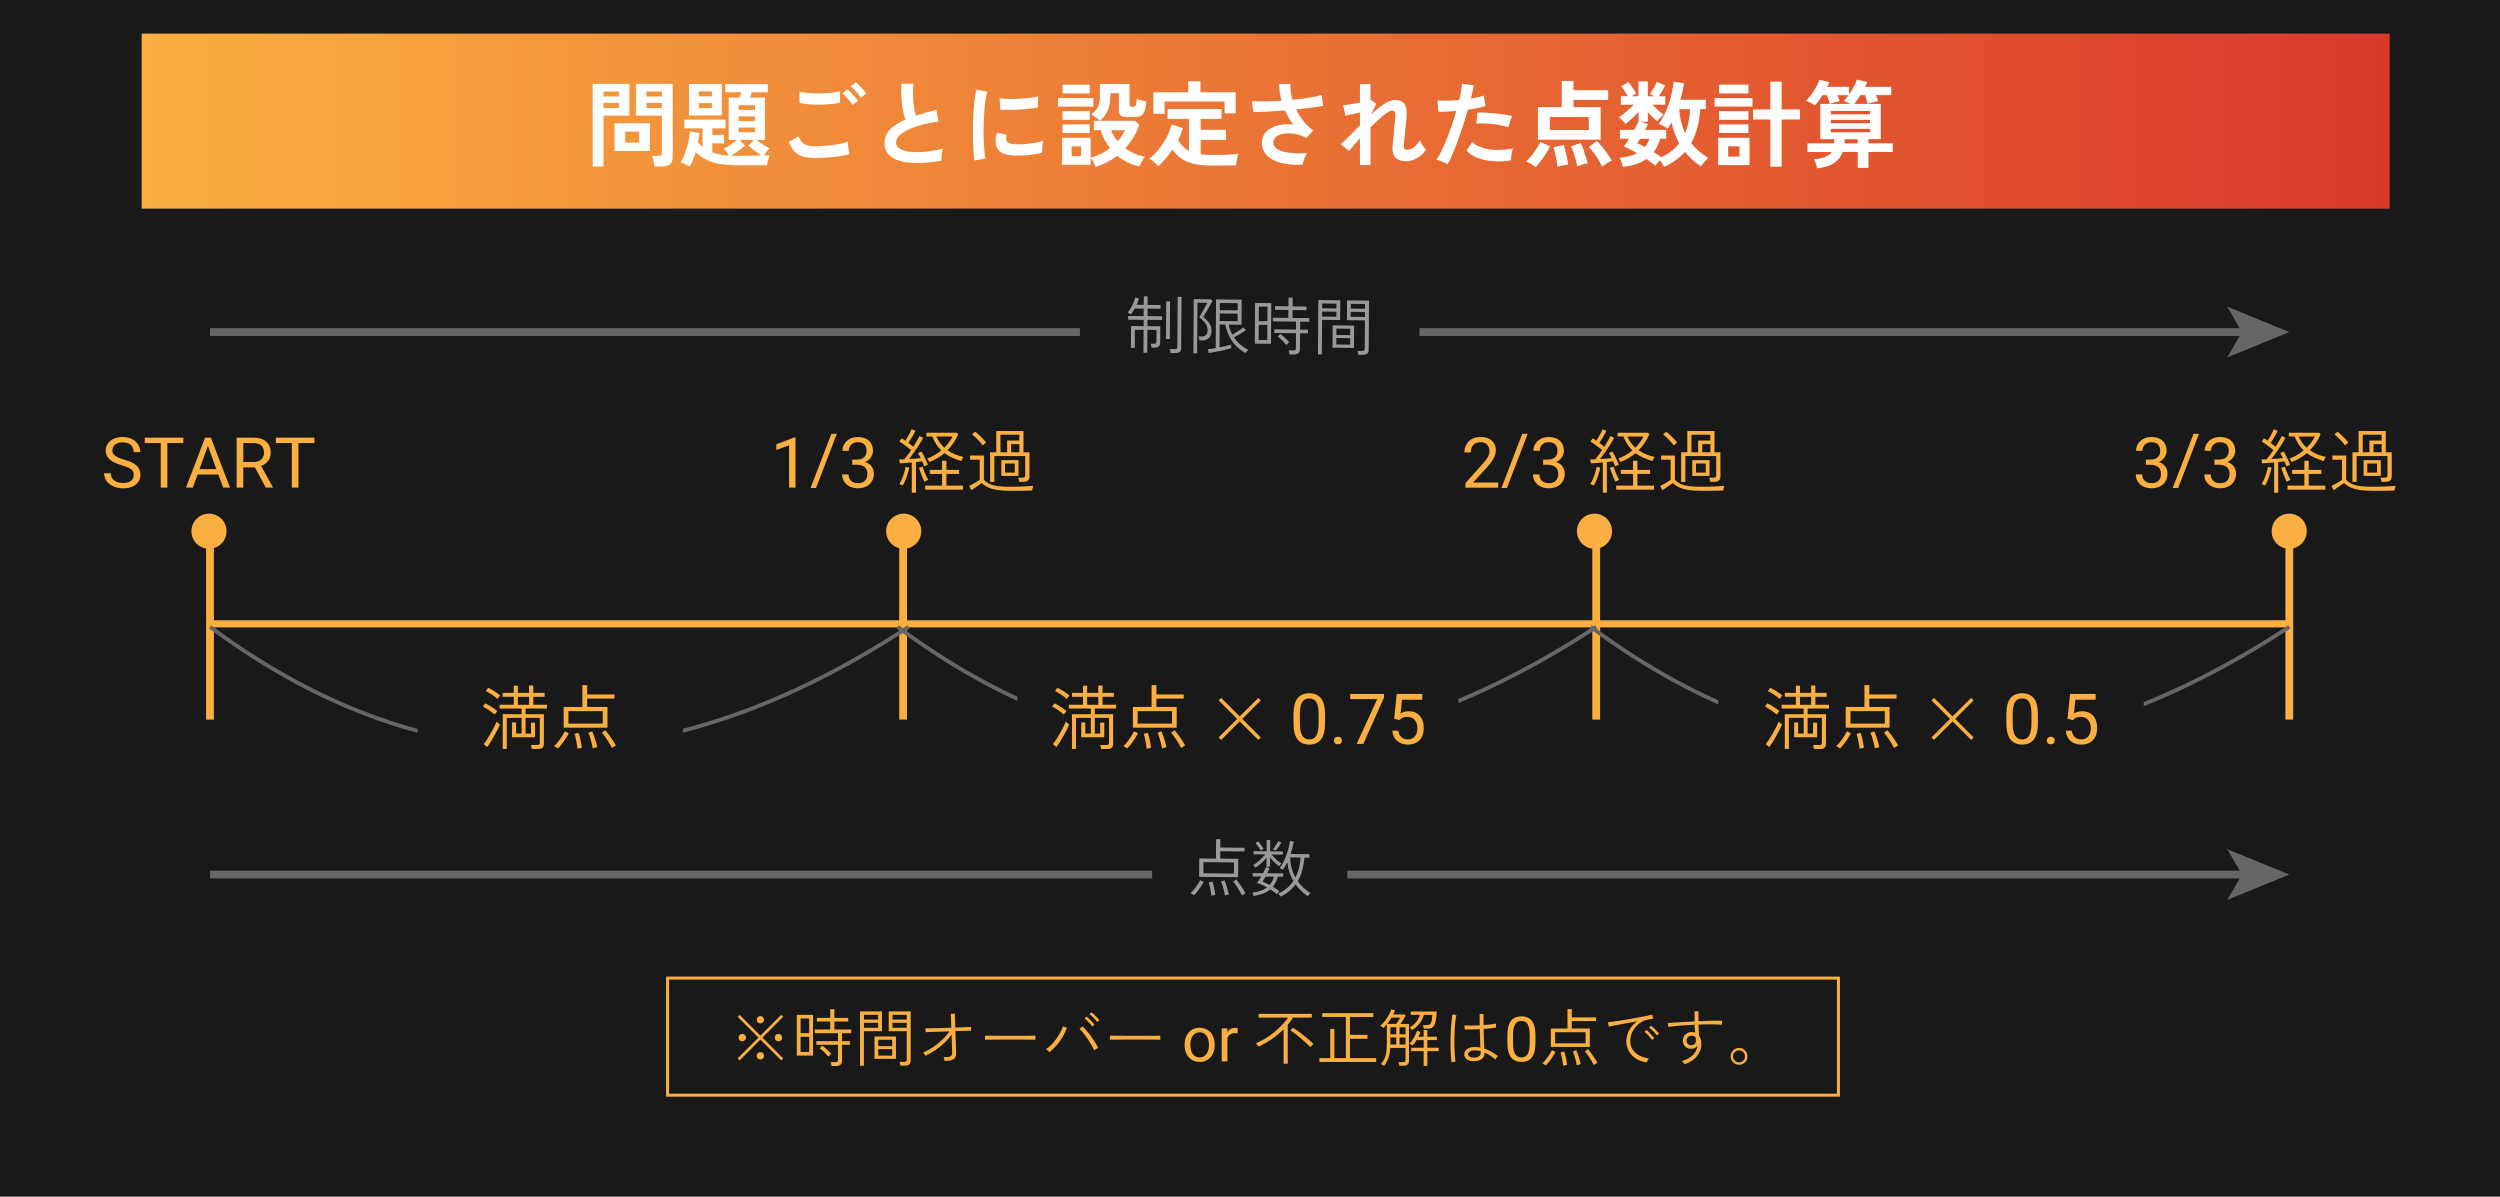 <?xml version="1.0" encoding="UTF-8"?>
<svg id="b" data-name="レイヤー 2" xmlns="http://www.w3.org/2000/svg" width="640.56" height="306.61" xmlns:xlink="http://www.w3.org/1999/xlink" viewBox="0 0 640.56 306.61">
  <defs>
    <linearGradient id="d" data-name="名称未設定グラデーション 59" x1="36.29" y1="31.03" x2="612.29" y2="31.03" gradientUnits="userSpaceOnUse">
      <stop offset="0" stop-color="#faaf40"/>
      <stop offset="1" stop-color="#da392a"/>
    </linearGradient>
  </defs>
  <g id="c" data-name="contents">
    <g>
      <rect width="640.56" height="306.61" style="fill: #191919;"/>
      <g>
        <rect x="36.29" y="8.61" width="576" height="44.84" style="fill: url(#d);"/>
        <g>
          <line x1="53.81" y1="224.08" x2="575.29" y2="224.08" style="fill: none; stroke: #666; stroke-miterlimit: 10; stroke-width: 2px;"/>
          <polygon points="586.58 224.08 570.67 230.58 574.44 224.08 570.67 217.57 586.58 224.08" style="fill: #666;"/>
        </g>
        <line x1="53.81" y1="159.84" x2="587.05" y2="159.84" style="fill: none; stroke: #faaf40; stroke-miterlimit: 10; stroke-width: 1.83px;"/>
        <line x1="53.81" y1="133.78" x2="53.81" y2="184.38" style="fill: none; stroke: #faaf40; stroke-miterlimit: 10; stroke-width: 2px;"/>
        <line x1="231.4" y1="133.78" x2="231.4" y2="184.38" style="fill: none; stroke: #faaf40; stroke-miterlimit: 10; stroke-width: 2px;"/>
        <line x1="408.99" y1="133.78" x2="408.99" y2="184.38" style="fill: none; stroke: #faaf40; stroke-miterlimit: 10; stroke-width: 2px;"/>
        <line x1="586.58" y1="133.78" x2="586.58" y2="184.38" style="fill: none; stroke: #faaf40; stroke-miterlimit: 10; stroke-width: 2px;"/>
        <g>
          <path d="M202.18,124.94v-10.86l-3.27,1.21v-1.47l4.66-1.75h.25v12.87h-1.64Z" style="fill: #faaf40;"/>
          <path d="M207.68,125.04l5.34-13.89h1.4l-5.33,13.89h-1.41Z" style="fill: #faaf40;"/>
          <path d="M223.39,119.56c.34.54.51,1.15.51,1.81,0,.78-.18,1.45-.53,2.01s-.83.99-1.45,1.29c-.61.29-1.31.44-2.08.44s-1.44-.14-2.06-.42-1.1-.69-1.46-1.23c-.36-.54-.54-1.17-.54-1.91h1.64c0,.45.1.84.29,1.18s.48.6.84.79c.36.19.79.28,1.28.28.76,0,1.35-.2,1.77-.61s.64-1,.64-1.78-.24-1.36-.72-1.75c-.48-.39-1.14-.58-1.99-.58h-1.16v-1.32h1.16c.54,0,1.01-.09,1.38-.28s.66-.45.85-.78.28-.71.28-1.14c0-.74-.19-1.3-.56-1.68-.37-.38-.93-.58-1.67-.58-.46,0-.86.09-1.21.27s-.62.44-.81.77c-.19.33-.29.72-.29,1.16h-1.64c0-.65.17-1.24.5-1.78s.8-.96,1.39-1.28,1.28-.46,2.06-.46,1.46.14,2.04.41,1.03.69,1.35,1.23c.32.54.48,1.2.48,1.97,0,.33-.07.68-.22,1.04s-.37.69-.67,1-.68.56-1.12.75c.79.25,1.35.65,1.69,1.19Z" style="fill: #faaf40;"/>
          <path d="M233.62,126.23v-7.74c-.58.05-1.14.1-1.68.14-.55.05-1,.08-1.38.09l-.16-1.01c.17,0,.36,0,.58,0,.22,0,.46-.02.71-.03.24-.28.52-.62.83-1.04s.62-.86.92-1.32c-.26-.23-.57-.48-.93-.75s-.71-.53-1.07-.79c-.36-.26-.69-.48-.99-.67l.59-.81c.14.08.29.18.45.29.16.11.31.22.47.34.2-.3.41-.64.62-1.01.21-.37.41-.74.59-1.09s.31-.64.4-.86l.99.4c-.23.48-.51,1.01-.85,1.57-.34.57-.66,1.08-.97,1.54.23.17.45.34.67.5.21.17.41.33.59.49.35-.55.67-1.08.96-1.57.29-.5.51-.9.66-1.2l.92.49c-.28.53-.62,1.11-1.03,1.75-.41.64-.84,1.28-1.29,1.92-.45.64-.88,1.22-1.29,1.75.53-.02,1.05-.06,1.58-.1.52-.04.99-.09,1.4-.13-.12-.25-.24-.49-.36-.71s-.23-.42-.34-.58l.88-.4c.19.29.39.63.59,1.03s.4.8.59,1.21c.19.41.35.79.49,1.14-.05.01-.14.05-.28.11-.14.06-.27.12-.4.19-.13.07-.22.11-.27.14-.07-.19-.15-.4-.24-.63s-.18-.46-.28-.68c-.23.02-.48.05-.75.09-.27.04-.55.07-.84.11v7.85h-1.08ZM231.32,124.4s-.14-.06-.26-.12-.25-.12-.38-.17c-.13-.05-.21-.08-.26-.08.23-.34.45-.77.67-1.3.22-.53.42-1.07.59-1.63.17-.56.3-1.06.37-1.5l.92.2c-.1.5-.23,1.04-.4,1.59-.17.56-.36,1.1-.58,1.63-.22.53-.44.99-.68,1.38ZM236.85,123.43c-.16-.3-.32-.67-.5-1.11s-.35-.88-.51-1.33c-.16-.45-.29-.83-.39-1.14l.92-.29c.11.34.24.72.41,1.14.16.43.34.84.52,1.23.19.39.36.74.53,1.03-.06.01-.16.05-.3.12s-.27.13-.41.2c-.13.07-.22.12-.27.15ZM237.06,125.46v-1.04h4.32v-2.99h-3.13v-1.04h3.13v-2.32h1.12v2.32h3.24v1.04h-3.24v2.99h4.25v1.04h-9.68ZM238.12,118.4c-.02-.06-.07-.15-.14-.28-.07-.13-.15-.25-.23-.38-.08-.13-.14-.21-.19-.24.68-.25,1.33-.56,1.93-.91.61-.35,1.17-.75,1.68-1.18-.47-.46-.89-.97-1.27-1.56-.38-.58-.72-1.25-1.04-2.01h-1.49v-.97h7.78l.36.41c-.34.8-.73,1.54-1.2,2.22-.46.68-.97,1.3-1.54,1.86.61.43,1.26.79,1.95,1.06.69.28,1.41.5,2.15.67-.04.04-.1.13-.18.28-.08.15-.16.3-.24.45s-.13.26-.15.31c-.86-.26-1.65-.56-2.36-.88-.71-.32-1.36-.71-1.94-1.15-1.16.98-2.46,1.75-3.89,2.29ZM241.96,114.71c.9-.88,1.6-1.83,2.09-2.86h-4.14c.28.6.58,1.13.93,1.6s.72.89,1.12,1.26Z" style="fill: #faaf40;"/>
          <path d="M258.7,125.75c-1.2,0-2.24-.06-3.12-.2-.88-.13-1.65-.34-2.29-.63-.65-.29-1.23-.67-1.75-1.15-.2.14-.47.33-.81.57s-.67.46-1.01.69c-.34.23-.61.43-.83.59l-.56-1.12c.2-.1.48-.24.82-.42s.69-.38,1.04-.59c.35-.21.62-.39.83-.55v-5.15h-2.45v-1.08h3.53v6.23c.44.46.95.81,1.51,1.07s1.26.44,2.08.55c.82.11,1.83.16,3.01.16,1.37,0,2.54-.02,3.5-.07.96-.05,1.81-.1,2.55-.16-.01.04-.04.14-.09.32-.05.17-.09.35-.14.52s-.06.29-.06.35c-.35.01-.82.02-1.43.04s-1.28.02-2.02.03-1.51,0-2.3,0ZM251.8,114.14c-.19-.29-.45-.61-.77-.97-.32-.36-.66-.71-1.01-1.04s-.67-.61-.95-.83l.77-.7c.3.21.63.49.99.83.36.34.71.68,1.04,1.03.33.35.59.65.78.92-.04.02-.11.09-.23.2-.12.11-.24.22-.37.33-.13.11-.21.2-.24.24ZM253.69,123.46v-7.58h1.58v-5.44h6.97v5.44h1.53v6.14c0,.46-.12.81-.37,1.05s-.64.37-1.18.37h-1.06c-.01-.16-.05-.34-.11-.55-.06-.21-.11-.38-.16-.5h1.13c.24,0,.41-.04.51-.13.1-.09.15-.24.15-.46v-4.95h-7.9v6.61h-1.1ZM256.34,115.88h1.71v-3.01h3.13v-1.48h-4.84v4.48ZM256.56,121.95v-4.05h4.41v4.05h-4.41ZM257.51,121.09h2.5v-2.32h-2.5v2.32ZM259.09,115.88h2.09v-2.09h-2.09v2.09Z" style="fill: #faaf40;"/>
        </g>
        <g>
          <path d="M28.14,117.75c-.7-.59-1.05-1.36-1.05-2.3,0-.66.18-1.26.54-1.79s.87-.94,1.53-1.24c.66-.3,1.42-.45,2.27-.45.93,0,1.74.18,2.42.54s1.2.83,1.56,1.42.54,1.23.54,1.91h-1.71c0-.75-.24-1.35-.71-1.81-.47-.45-1.17-.68-2.1-.68-.86,0-1.51.19-1.96.57s-.67.88-.67,1.5c0,.36.1.68.31.96s.52.52.96.75,1,.43,1.71.63c.98.28,1.78.59,2.4.95s1.07.78,1.36,1.26c.3.48.44,1.06.44,1.72s-.18,1.29-.55,1.81c-.37.52-.89.92-1.56,1.2s-1.46.42-2.36.42c-.81,0-1.59-.15-2.33-.45s-1.34-.75-1.81-1.33-.69-1.29-.69-2.1h1.71c0,.56.14,1.03.43,1.41s.66.65,1.13.83.99.27,1.57.27c.87,0,1.55-.18,2.03-.54s.72-.86.72-1.49c0-.42-.09-.76-.26-1.04-.17-.28-.48-.53-.91-.76-.43-.23-1.06-.46-1.87-.69-1.35-.39-2.38-.88-3.08-1.47Z" style="fill: #faaf40;"/>
          <path d="M46.98,113.52h-4.1v11.42h-1.69v-11.42h-4.1v-1.38h9.89v1.38Z" style="fill: #faaf40;"/>
          <path d="M55.95,121.59h-5.33l-1.21,3.35h-1.76l4.89-12.8h1.49l4.9,12.8h-1.75l-1.22-3.35ZM55.44,120.21l-2.17-5.98-2.16,5.98h4.33Z" style="fill: #faaf40;"/>
          <path d="M69.93,124.83v.11h-1.83l-2.78-5.19h-2.98v5.19h-1.71v-12.8h4.24c1.45,0,2.56.33,3.33.99.77.66,1.16,1.61,1.16,2.85,0,.79-.21,1.48-.65,2.08-.43.59-1.03,1.04-1.8,1.34l3.01,5.43ZM64.92,118.38c.59,0,1.08-.11,1.49-.32s.72-.5.93-.86.31-.77.31-1.22c0-.77-.23-1.38-.69-1.81s-1.15-.65-2.09-.65h-2.53v4.86h2.58Z" style="fill: #faaf40;"/>
          <path d="M80.56,113.52h-4.1v11.42h-1.69v-11.42h-4.1v-1.38h9.89v1.38Z" style="fill: #faaf40;"/>
        </g>
        <g>
          <path d="M375.48,124.94v-1.16l4.19-4.67c.52-.58.92-1.07,1.2-1.46.28-.39.48-.75.59-1.07.11-.32.17-.65.17-1,0-.43-.09-.81-.26-1.16-.18-.35-.43-.62-.77-.83-.33-.2-.73-.3-1.19-.3-.83,0-1.46.24-1.9.71s-.65,1.11-.65,1.91h-1.64c0-.73.16-1.4.48-2s.8-1.07,1.43-1.42c.63-.35,1.39-.52,2.28-.52.79,0,1.48.14,2.06.43.58.29,1.03.68,1.34,1.2s.46,1.11.46,1.79-.21,1.43-.65,2.18c-.43.75-1.01,1.52-1.75,2.32l-3.43,3.74h6.42v1.32h-8.39Z" style="fill: #faaf40;"/>
          <path d="M384.7,125.04l5.34-13.89h1.4l-5.34,13.89h-1.41Z" style="fill: #faaf40;"/>
          <path d="M400.41,119.56c.34.54.51,1.15.51,1.81,0,.78-.18,1.45-.53,2.01s-.83.99-1.45,1.29c-.61.29-1.3.44-2.08.44s-1.44-.14-2.06-.42-1.1-.69-1.46-1.23c-.36-.54-.54-1.17-.54-1.91h1.64c0,.45.1.84.29,1.18s.48.6.84.79c.36.19.79.28,1.28.28.76,0,1.35-.2,1.77-.61s.64-1,.64-1.78-.24-1.36-.72-1.75c-.48-.39-1.14-.58-1.99-.58h-1.16v-1.32h1.16c.54,0,1.01-.09,1.38-.28s.66-.45.85-.78.28-.71.28-1.14c0-.74-.19-1.3-.56-1.68-.37-.38-.93-.58-1.67-.58-.46,0-.86.09-1.2.27s-.62.44-.81.77c-.19.33-.29.72-.29,1.16h-1.64c0-.65.17-1.24.5-1.78s.79-.96,1.39-1.28,1.28-.46,2.06-.46,1.46.14,2.04.41,1.03.69,1.35,1.23c.32.54.48,1.2.48,1.97,0,.33-.07.68-.22,1.04s-.37.69-.67,1-.67.56-1.12.75c.79.25,1.35.65,1.69,1.19Z" style="fill: #faaf40;"/>
          <path d="M410.68,126.23v-7.74c-.58.05-1.14.1-1.68.14-.55.05-1,.08-1.38.09l-.16-1.01c.17,0,.36,0,.58,0,.22,0,.46-.02.71-.03.24-.28.52-.62.83-1.04s.62-.86.92-1.32c-.26-.23-.57-.48-.93-.75s-.71-.53-1.07-.79c-.36-.26-.69-.48-.99-.67l.59-.81c.14.08.29.18.45.29.16.11.31.22.47.34.2-.3.41-.64.62-1.01.21-.37.4-.74.58-1.09.18-.35.31-.64.4-.86l.99.4c-.23.48-.51,1.01-.85,1.57-.34.57-.66,1.08-.97,1.54.23.17.45.34.67.5.22.17.41.33.59.49.35-.55.67-1.08.96-1.57.29-.5.51-.9.66-1.2l.92.49c-.28.53-.62,1.11-1.03,1.75-.41.64-.84,1.28-1.29,1.92s-.88,1.22-1.29,1.75c.53-.02,1.05-.06,1.58-.1.52-.04.99-.09,1.39-.13-.12-.25-.24-.49-.36-.71-.12-.22-.23-.42-.34-.58l.88-.4c.19.29.39.63.59,1.03s.4.8.59,1.21c.19.41.35.79.49,1.14-.05.01-.14.05-.28.11-.14.06-.27.12-.41.19-.13.07-.22.11-.27.14-.07-.19-.15-.4-.24-.63-.09-.23-.18-.46-.28-.68-.23.02-.48.05-.75.09-.27.04-.55.07-.84.11v7.85h-1.08ZM408.37,124.4s-.13-.06-.26-.12-.25-.12-.38-.17c-.13-.05-.21-.08-.26-.08.23-.34.45-.77.68-1.3.22-.53.42-1.07.59-1.63s.3-1.06.37-1.5l.92.2c-.1.5-.23,1.04-.4,1.59-.17.56-.36,1.1-.58,1.63-.21.53-.44.99-.68,1.38ZM413.9,123.43c-.16-.3-.32-.67-.5-1.11-.18-.44-.35-.88-.51-1.33-.16-.45-.29-.83-.39-1.14l.92-.29c.11.34.24.72.41,1.14.16.43.34.84.52,1.23.19.39.36.74.53,1.03-.06.01-.16.05-.3.12s-.27.13-.4.2c-.13.07-.22.12-.27.15ZM414.11,125.46v-1.04h4.32v-2.99h-3.13v-1.04h3.13v-2.32h1.12v2.32h3.24v1.04h-3.24v2.99h4.25v1.04h-9.68ZM415.18,118.4c-.02-.06-.07-.15-.14-.28-.07-.13-.15-.25-.22-.38s-.14-.21-.19-.24c.68-.25,1.33-.56,1.94-.91.61-.35,1.17-.75,1.68-1.18-.47-.46-.89-.97-1.27-1.56-.38-.58-.72-1.25-1.04-2.01h-1.49v-.97h7.78l.36.41c-.34.8-.74,1.54-1.2,2.22-.46.68-.98,1.3-1.54,1.86.61.43,1.26.79,1.95,1.06.69.28,1.41.5,2.15.67-.04.04-.1.13-.18.28-.08.15-.17.3-.24.45-.08.15-.13.26-.15.31-.86-.26-1.65-.56-2.36-.88-.71-.32-1.36-.71-1.94-1.15-1.16.98-2.46,1.75-3.89,2.29ZM419.01,114.71c.9-.88,1.6-1.83,2.09-2.86h-4.14c.28.6.59,1.13.93,1.6s.72.89,1.12,1.26Z" style="fill: #faaf40;"/>
          <path d="M435.75,125.75c-1.2,0-2.24-.06-3.12-.2-.88-.13-1.65-.34-2.29-.63-.65-.29-1.23-.67-1.75-1.15-.21.14-.47.33-.81.57s-.67.46-1.01.69-.61.43-.83.59l-.56-1.12c.21-.1.48-.24.82-.42s.69-.38,1.04-.59c.35-.21.62-.39.83-.55v-5.15h-2.45v-1.08h3.53v6.23c.44.46.95.81,1.51,1.07s1.26.44,2.08.55c.82.11,1.83.16,3.02.16,1.37,0,2.53-.02,3.5-.07.97-.05,1.82-.1,2.55-.16-.01.04-.04.14-.09.32-.05.17-.09.35-.13.52s-.06.29-.06.35c-.35.01-.83.02-1.43.04s-1.28.02-2.03.03-1.51,0-2.3,0ZM428.86,114.14c-.19-.29-.45-.61-.77-.97-.32-.36-.66-.71-1.01-1.04-.35-.34-.67-.61-.95-.83l.77-.7c.3.21.63.49.99.83.36.34.71.68,1.04,1.03s.59.65.78.92c-.04.02-.11.09-.23.2-.12.11-.24.22-.37.33-.12.11-.21.2-.24.24ZM430.75,123.46v-7.58h1.58v-5.44h6.96v5.44h1.53v6.14c0,.46-.12.81-.37,1.05-.25.25-.64.37-1.18.37h-1.06c-.01-.16-.05-.34-.11-.55-.06-.21-.11-.38-.16-.5h1.13c.24,0,.41-.04.51-.13.1-.09.15-.24.15-.46v-4.95h-7.9v6.61h-1.1ZM433.39,115.88h1.71v-3.01h3.13v-1.48h-4.84v4.48ZM433.61,121.95v-4.05h4.41v4.05h-4.41ZM434.56,121.09h2.5v-2.32h-2.5v2.32ZM436.15,115.88h2.09v-2.09h-2.09v2.09Z" style="fill: #faaf40;"/>
        </g>
        <g>
          <path d="M554.85,119.56c.34.54.51,1.15.51,1.81,0,.78-.18,1.45-.53,2.01s-.83.99-1.45,1.29c-.61.29-1.31.44-2.08.44s-1.44-.14-2.06-.42-1.1-.69-1.46-1.23c-.36-.54-.54-1.17-.54-1.91h1.64c0,.45.1.84.29,1.18s.48.6.84.79c.36.19.79.28,1.28.28.76,0,1.35-.2,1.77-.61s.64-1,.64-1.78-.24-1.36-.72-1.75c-.48-.39-1.14-.58-1.99-.58h-1.16v-1.32h1.16c.54,0,1.01-.09,1.38-.28s.66-.45.85-.78.28-.71.28-1.14c0-.74-.19-1.3-.56-1.68-.37-.38-.93-.58-1.67-.58-.46,0-.86.09-1.21.27s-.62.44-.81.77c-.19.33-.29.72-.29,1.16h-1.64c0-.65.17-1.24.5-1.78s.8-.96,1.39-1.28,1.28-.46,2.06-.46,1.46.14,2.04.41,1.03.69,1.35,1.23c.32.54.48,1.2.48,1.97,0,.33-.07.68-.22,1.04s-.37.69-.67,1-.68.56-1.12.75c.79.25,1.35.65,1.69,1.19Z" style="fill: #faaf40;"/>
          <path d="M556.7,125.04l5.34-13.89h1.4l-5.34,13.89h-1.41Z" style="fill: #faaf40;"/>
          <path d="M572.41,119.56c.34.54.51,1.15.51,1.81,0,.78-.18,1.45-.53,2.01s-.83.99-1.45,1.29c-.61.29-1.3.44-2.08.44s-1.44-.14-2.06-.42-1.1-.69-1.46-1.23c-.36-.54-.54-1.17-.54-1.91h1.64c0,.45.1.84.29,1.18s.48.6.84.79c.36.19.79.28,1.28.28.76,0,1.35-.2,1.77-.61s.64-1,.64-1.78-.24-1.36-.72-1.75c-.48-.39-1.14-.58-1.99-.58h-1.16v-1.32h1.16c.54,0,1.01-.09,1.38-.28s.66-.45.85-.78.28-.71.28-1.14c0-.74-.19-1.3-.56-1.68-.37-.38-.93-.58-1.67-.58-.46,0-.86.09-1.2.27s-.62.44-.81.77c-.19.33-.29.72-.29,1.16h-1.64c0-.65.17-1.24.5-1.78s.79-.96,1.39-1.28,1.28-.46,2.06-.46,1.46.14,2.04.41,1.03.69,1.35,1.23c.32.54.48,1.2.48,1.97,0,.33-.07.68-.22,1.04s-.37.69-.67,1-.67.56-1.12.75c.79.25,1.35.65,1.69,1.19Z" style="fill: #faaf40;"/>
          <path d="M582.68,126.23v-7.74c-.58.05-1.14.1-1.68.14-.55.05-1,.08-1.38.09l-.16-1.01c.17,0,.36,0,.58,0,.22,0,.46-.02.71-.03.24-.28.52-.62.83-1.04s.62-.86.92-1.32c-.26-.23-.57-.48-.93-.75s-.71-.53-1.07-.79c-.36-.26-.69-.48-.99-.67l.59-.81c.14.08.29.18.45.29.16.11.31.22.47.34.2-.3.41-.64.62-1.01.21-.37.4-.74.58-1.09.18-.35.31-.64.4-.86l.99.4c-.23.48-.51,1.01-.85,1.57-.34.57-.66,1.08-.97,1.54.23.17.45.34.67.5.22.17.41.33.59.49.35-.55.67-1.08.96-1.57.29-.5.51-.9.66-1.2l.92.49c-.28.53-.62,1.11-1.03,1.75-.41.64-.84,1.28-1.29,1.92s-.88,1.22-1.29,1.75c.53-.02,1.05-.06,1.58-.1.52-.04.99-.09,1.39-.13-.12-.25-.24-.49-.36-.71-.12-.22-.23-.42-.34-.58l.88-.4c.19.29.39.63.59,1.03s.4.8.59,1.21c.19.41.35.79.49,1.14-.05.01-.14.05-.28.11-.14.06-.27.12-.41.19-.13.07-.22.11-.27.14-.07-.19-.15-.4-.24-.63-.09-.23-.18-.46-.28-.68-.23.02-.48.05-.75.09-.27.04-.55.07-.84.11v7.85h-1.08ZM580.37,124.4s-.13-.06-.26-.12-.25-.12-.38-.17c-.13-.05-.21-.08-.26-.08.23-.34.45-.77.68-1.3.22-.53.42-1.07.59-1.63s.3-1.06.37-1.5l.92.2c-.1.5-.23,1.04-.4,1.59-.17.56-.36,1.1-.58,1.63-.21.53-.44.99-.68,1.38ZM585.9,123.43c-.16-.3-.32-.67-.5-1.11-.18-.44-.35-.88-.51-1.33-.16-.45-.29-.83-.39-1.14l.92-.29c.11.34.24.72.41,1.14.16.43.34.84.52,1.23.19.39.36.74.53,1.03-.06.01-.16.05-.3.12s-.27.13-.4.2c-.13.07-.22.12-.27.15ZM586.11,125.46v-1.04h4.32v-2.99h-3.13v-1.04h3.13v-2.32h1.12v2.32h3.24v1.04h-3.24v2.99h4.25v1.04h-9.68ZM587.18,118.4c-.02-.06-.07-.15-.14-.28-.07-.13-.15-.25-.22-.38s-.14-.21-.19-.24c.68-.25,1.33-.56,1.94-.91.61-.35,1.17-.75,1.68-1.18-.47-.46-.89-.97-1.27-1.56-.38-.58-.72-1.25-1.04-2.01h-1.49v-.97h7.78l.36.41c-.34.8-.74,1.54-1.2,2.22-.46.68-.98,1.3-1.54,1.86.61.43,1.26.79,1.95,1.06.69.28,1.41.5,2.15.67-.04.04-.1.13-.18.28-.08.15-.17.3-.24.45-.08.15-.13.26-.15.31-.86-.26-1.65-.56-2.36-.88-.71-.32-1.36-.71-1.94-1.15-1.16.98-2.46,1.75-3.89,2.29ZM591.01,114.71c.9-.88,1.6-1.83,2.09-2.86h-4.14c.28.6.59,1.13.93,1.6s.72.89,1.12,1.26Z" style="fill: #faaf40;"/>
          <path d="M607.75,125.75c-1.2,0-2.24-.06-3.12-.2-.88-.13-1.65-.34-2.29-.63-.65-.29-1.23-.67-1.75-1.15-.21.14-.47.33-.81.57s-.67.46-1.01.69-.61.43-.83.59l-.56-1.12c.21-.1.48-.24.82-.42s.69-.38,1.04-.59c.35-.21.62-.39.83-.55v-5.15h-2.45v-1.08h3.53v6.23c.44.46.95.81,1.51,1.07s1.26.44,2.08.55c.82.11,1.83.16,3.02.16,1.37,0,2.53-.02,3.5-.07.97-.05,1.82-.1,2.55-.16-.01.04-.04.14-.09.32-.05.17-.09.35-.13.52s-.06.29-.06.35c-.35.01-.83.02-1.43.04s-1.28.02-2.03.03-1.51,0-2.3,0ZM600.86,114.14c-.19-.29-.45-.61-.77-.97-.32-.36-.66-.71-1.01-1.04-.35-.34-.67-.61-.95-.83l.77-.7c.3.21.63.49.99.83.36.34.71.68,1.04,1.03s.59.65.78.92c-.04.02-.11.09-.23.2-.12.11-.24.22-.37.33-.12.11-.21.2-.24.24ZM602.75,123.46v-7.58h1.58v-5.44h6.96v5.44h1.53v6.14c0,.46-.12.81-.37,1.05-.25.25-.64.37-1.18.37h-1.06c-.01-.16-.05-.34-.11-.55-.06-.21-.11-.38-.16-.5h1.13c.24,0,.41-.04.51-.13.1-.09.15-.24.15-.46v-4.95h-7.9v6.61h-1.1ZM605.39,115.88h1.71v-3.01h3.13v-1.48h-4.84v4.48ZM605.61,121.95v-4.05h4.41v4.05h-4.41ZM606.56,121.09h2.5v-2.32h-2.5v2.32ZM608.15,115.88h2.09v-2.09h-2.09v2.09Z" style="fill: #faaf40;"/>
        </g>
        <g>
          <path d="M151.87,42.67v-21.19h9.38v8.16h-6.62v13.03h-2.76ZM154.63,24.72h3.94v-1.27h-3.94v1.27ZM154.63,27.69h3.94v-1.32h-3.94v1.32ZM157.46,38.69v-7.13h9.05v7.13h-9.05ZM160.2,36.55h3.58v-2.83h-3.58v2.83ZM167.66,42.65c-.02-.26-.06-.56-.12-.9-.06-.34-.14-.68-.22-1.01s-.17-.6-.26-.8h1.61c.32,0,.55-.06.7-.17.14-.11.22-.3.22-.58v-9.55h-6.65v-8.16h9.43v18.74c0,.83-.22,1.44-.66,1.84-.44.39-1.16.59-2.15.59h-1.9ZM165.62,24.72h3.96v-1.27h-3.96v1.27ZM165.62,27.69h3.96v-1.32h-3.96v1.32Z" style="fill: #fff;"/>
          <path d="M176.71,42.62c-.32-.18-.71-.36-1.16-.56-.46-.2-.85-.33-1.19-.4.45-.69.84-1.5,1.19-2.45.34-.94.62-1.91.83-2.89s.32-1.87.34-2.65l2.47.36c-.08.85-.2,1.67-.36,2.47.19.21.38.4.58.59.19.18.39.36.6.54v-4.73h-4.68v-2.26h10.56v2.26h-3.38v1.66h3.02v2.18h-3.02v2.3c.58.21,1.22.38,1.92.53.7.14,1.5.24,2.38.29-.18-.27-.4-.59-.68-.95-.28-.36-.53-.63-.76-.8.34-.14.72-.34,1.14-.59.42-.25.84-.52,1.26-.82.42-.29.78-.58,1.1-.85h-2.16v-10.85h2.76c.06-.21.14-.44.22-.68s.15-.48.22-.68h-4.08v-2.11h10.9v2.11h-4.1c-.06.21-.13.44-.2.68-.07.25-.15.48-.23.68h3.79v10.85h-2.16c.46.38,1.01.79,1.64,1.2.63.42,1.2.73,1.69.96-.22.21-.48.49-.76.85-.28.36-.51.68-.68.95.34-.02.63-.03.89-.04s.45-.02.58-.04c-.08.19-.17.45-.26.78-.1.33-.18.66-.26,1s-.14.62-.17.84h-7.58c-1.7,0-3.19-.11-4.48-.34-1.29-.22-2.43-.58-3.43-1.07-1-.49-1.92-1.13-2.75-1.93-.19.64-.41,1.26-.66,1.87-.25.61-.53,1.18-.85,1.73ZM176.54,29.59v-8.06h8.4v8.06h-8.4ZM179.06,24.69h3.34v-1.25h-3.34v1.25ZM179.06,27.69h3.34v-1.27h-3.34v1.27ZM188.88,39.93c.59,0,1.26,0,1.99-.01.74,0,1.48-.02,2.22-.04.74-.02,1.42-.03,2.03-.05-.37-.22-.77-.48-1.2-.78-.43-.3-.84-.61-1.22-.93-.38-.32-.71-.61-.96-.86l1.42-1.42h-3.67l1.39,1.42c-.24.26-.56.55-.97.88-.41.33-.84.64-1.3.95s-.88.57-1.26.79c.24.02.49.03.76.04.26,0,.52.01.78.01ZM189.24,28.15h4.2v-1.2h-4.2v1.2ZM189.24,31.03h4.2v-1.22h-4.2v1.22ZM189.24,33.89h4.2v-1.22h-4.2v1.22Z" style="fill: #fff;"/>
          <path d="M208.63,40.46c-1.07,0-2.03-.12-2.87-.35-.84-.23-1.56-.65-2.16-1.25-.6-.6-1.09-1.45-1.48-2.55l2.54-1.39c.21.83.63,1.46,1.27,1.9.64.43,1.54.65,2.69.65,1.02,0,2.08-.05,3.17-.14s2.11-.23,3.07-.41,1.75-.38,2.38-.6c0,.26.02.59.06,1.01s.1.82.17,1.22c.07.4.14.71.2.94-.64.21-1.46.38-2.45.53-.99.14-2.06.26-3.2.34-1.14.08-2.28.12-3.4.12ZM204.86,26.35l-.02-2.9c.46.14,1.04.26,1.74.34s1.45.13,2.26.14c.81.02,1.62,0,2.44-.04.82-.04,1.57-.11,2.26-.19.69-.09,1.26-.2,1.7-.35v2.93c-.4.13-.94.23-1.63.31-.69.08-1.44.14-2.26.18-.82.04-1.64.05-2.47.04-.83-.02-1.6-.06-2.3-.14-.71-.08-1.27-.18-1.7-.31ZM218.45,26.88c-.3-.49-.71-1.02-1.22-1.58-.51-.56-.97-1.02-1.37-1.37l1.3-1.06c.24.19.53.47.88.84.34.37.68.74,1.02,1.12.34.38.59.7.77.97l-1.37,1.08ZM220.58,25.05c-.3-.5-.71-1.02-1.22-1.57-.51-.55-.98-1-1.39-1.33l1.32-1.08c.24.19.53.47.88.83.34.36.68.73,1.02,1.1s.59.7.77.97l-1.37,1.08Z" style="fill: #fff;"/>
          <path d="M241.2,41.18c-1.5.26-2.97.43-4.39.53-1.42.1-2.75.08-3.98-.05-1.23-.13-2.31-.39-3.24-.78-.93-.39-1.65-.94-2.17-1.63-.52-.7-.78-1.56-.78-2.6,0-1.38.48-2.55,1.45-3.52.97-.97,2.27-1.8,3.9-2.51-.26-.69-.48-1.52-.66-2.48-.18-.97-.31-2.03-.37-3.17-.06-1.14-.07-2.32-.02-3.52h3.1c-.1.88-.13,1.83-.1,2.84.03,1.02.11,1.99.23,2.92.12.93.28,1.73.47,2.4.8-.26,1.64-.5,2.53-.74.89-.24,1.8-.48,2.72-.72l.58,3c-1.41.16-2.76.41-4.06.76-1.3.34-2.46.75-3.48,1.22-1.02.47-1.84.99-2.44,1.56-.6.57-.9,1.16-.9,1.79,0,.67.32,1.21.96,1.61s1.52.67,2.64.8c1.12.13,2.4.13,3.85,0,1.45-.14,2.98-.41,4.6-.83-.16.4-.28.91-.35,1.54-.07.62-.1,1.15-.08,1.58Z" style="fill: #fff;"/>
          <path d="M249.69,41.16c-.11-.66-.2-1.46-.26-2.41-.06-.95-.11-1.99-.13-3.12-.02-1.13-.02-2.29,0-3.49.02-1.2.07-2.37.14-3.52.07-1.14.17-2.2.29-3.18.12-.97.26-1.81.42-2.5l2.81.58c-.18.58-.33,1.32-.46,2.24s-.23,1.93-.31,3.02c-.08,1.1-.13,2.22-.16,3.37-.02,1.15-.02,2.27.01,3.36s.09,2.07.17,2.95c.08.88.18,1.59.31,2.13l-2.83.55ZM259.89,39.86c-2.77-.08-4.34-.98-4.7-2.71-.1-.43-.13-.91-.1-1.44.03-.53.15-1.11.36-1.75l2.52.62c-.11.3-.17.58-.18.82s.02.46.08.65c.21.58,1.06.89,2.54.94.72.02,1.49-.01,2.32-.08.82-.07,1.63-.18,2.42-.32.79-.14,1.48-.3,2.08-.48-.03.22-.07.53-.11.91s-.07.77-.08,1.16-.02.72,0,.97c-.75.19-1.56.34-2.41.46s-1.7.19-2.52.23c-.82.04-1.56.05-2.22.04ZM256.29,28.15l-.17-2.95c.61.08,1.35.13,2.23.14.88.02,1.8,0,2.75-.04.95-.04,1.86-.11,2.74-.22s1.6-.24,2.17-.4l-.12,2.9c-.64.11-1.38.21-2.23.3-.85.09-1.72.16-2.63.2-.9.05-1.77.08-2.59.08-.82,0-1.54,0-2.15-.04Z" style="fill: #fff;"/>
          <path d="M271.08,27.31v-2.19h9.07v2.19h-9.07ZM280.7,42.74c-.11-.35-.29-.76-.53-1.22s-.48-.82-.72-1.08v1.78h-7.32v-6.91h7.32v5.09c.94-.26,1.83-.59,2.66-1.01.83-.41,1.6-.89,2.3-1.42-.54-.7-1.02-1.44-1.42-2.22-.4-.78-.72-1.57-.96-2.39h-1.75v-2.4h1.56c-.27-.26-.62-.54-1.03-.85-.42-.31-.81-.56-1.18-.76.51-.43.93-.86,1.25-1.28.32-.42.56-.92.71-1.49.15-.57.23-1.28.23-2.12v-2.93h7.61v5.38c0,.16.04.27.11.34s.22.1.44.1h.43c.27,0,.48-.12.61-.36.14-.24.22-.79.25-1.66.27.13.65.26,1.14.38.49.13.92.22,1.28.29-.06,1.07-.2,1.9-.42,2.48s-.53.98-.94,1.2-.95.32-1.62.32h-1.56c-.93,0-1.57-.12-1.92-.35s-.53-.66-.53-1.29v-4.46h-2.18v.74c-.02,1.36-.22,2.53-.61,3.5-.39.97-1.08,1.91-2.05,2.81h8.98l1.06,1.06c-.8,2.26-1.99,4.25-3.58,5.98.72.53,1.51.98,2.36,1.36.86.38,1.76.65,2.7.83-.26.3-.53.71-.82,1.21-.29.5-.5.92-.62,1.26-1.12-.26-2.15-.62-3.1-1.08-.94-.46-1.8-1.02-2.57-1.66-.8.62-1.67,1.18-2.6,1.66-.94.48-1.93.87-2.99,1.18ZM272.23,30.69v-2.21h6.98v2.21h-6.98ZM272.23,34.08v-2.21h6.98v2.21h-6.98ZM272.25,23.95v-2.26h6.96v2.26h-6.96ZM274.58,40.01h2.42v-2.5h-2.42v2.5ZM286.39,36.19c.8-.9,1.42-1.84,1.85-2.83h-3.53c.35,1.01.91,1.95,1.68,2.83Z" style="fill: #fff;"/>
          <path d="M296.8,42.6c-.16-.21-.38-.44-.66-.7s-.57-.49-.88-.71c-.3-.21-.58-.38-.84-.49.88-.66,1.71-1.47,2.48-2.44.78-.97,1.45-2.01,2.03-3.12.58-1.11.99-2.2,1.25-3.25l2.9.94c-.3.99-.7,1.99-1.2,3,.64,1.26,1.57,2.21,2.78,2.83v-8.18h-5.5v-2.54h13.82v2.54h-5.33v2.78h6.46v2.57h-6.46v3.7c.46.06.95.11,1.46.14s1.06.05,1.63.05c.7,0,1.45,0,2.24-.02s1.57-.05,2.33-.11,1.43-.12,2-.21c-.06.18-.14.46-.24.84-.1.38-.18.78-.25,1.19-.07.41-.12.73-.13.97-.61,0-1.27,0-1.98.01-.71,0-1.41.02-2.1.02-.69,0-1.31.01-1.87.01-1.86,0-3.43-.14-4.73-.42s-2.39-.72-3.28-1.33c-.89-.61-1.66-1.39-2.32-2.35-1.07,1.62-2.29,3.04-3.65,4.27ZM295.53,29.16v-5.52h8.93v-2.83h3.12v2.83h9.05v5.4h-2.86v-3.02h-15.38v3.14h-2.86Z" style="fill: #fff;"/>
          <path d="M333.76,42.19c-1.36.06-2.66.02-3.91-.14s-2.36-.46-3.34-.91c-.98-.45-1.75-1.05-2.32-1.81-.57-.76-.85-1.7-.85-2.82s.36-2,1.08-2.75,1.69-1.28,2.9-1.61c1.22-.33,2.56-.4,4.03-.23-.4-.56-.78-1.14-1.13-1.74-.35-.6-.67-1.22-.96-1.86-1.54.11-3.02.2-4.46.28-1.44.07-2.66.1-3.67.08l-.36-2.81c.88.08,2,.11,3.35.1,1.35-.02,2.76-.07,4.24-.17-.42-1.47-.62-2.89-.62-4.27h2.88c-.02.67.02,1.35.12,2.03.1.68.23,1.35.41,2,1.54-.14,2.97-.32,4.31-.53,1.34-.21,2.39-.44,3.16-.7l.41,2.76c-.75.16-1.74.32-2.96.49-1.22.17-2.55.32-3.97.47.5,1.02,1.11,2,1.84,2.92.73.92,1.57,1.73,2.53,2.44l-1.73,1.97c-.69-.4-1.42-.7-2.18-.91-.77-.21-1.52-.31-2.27-.32-.74,0-1.42.08-2.03.25-.61.18-1.09.44-1.45.79-.36.35-.54.79-.54,1.32,0,.78.39,1.39,1.16,1.81.78.42,1.82.7,3.14.84,1.32.13,2.78.16,4.38.06-.18.24-.35.55-.52.93-.17.38-.31.75-.43,1.12-.12.37-.2.68-.23.94Z" style="fill: #fff;"/>
          <path d="M348.45,42.28v-6.84c-.59.66-1.14,1.28-1.63,1.86s-.89,1.06-1.18,1.43l-2.11-1.82c.67-.56,1.43-1.27,2.27-2.12.84-.86,1.72-1.75,2.65-2.68v-3.29c-.71.16-1.4.31-2.08.46-.68.14-1.23.26-1.64.34l-.58-2.66c.46-.03,1.1-.11,1.91-.24.81-.13,1.6-.27,2.39-.43v-4.73h2.69v4.01l.05-.03,1.46,1.08-1.39,2.71c.75-.69,1.5-1.31,2.23-1.87.74-.56,1.44-1.01,2.11-1.34s1.29-.5,1.85-.5c1.1,0,1.9.34,2.4,1.02.5.68.68,1.77.55,3.28-.02.26-.05.63-.11,1.14-.06.5-.11,1.07-.17,1.69-.06.62-.11,1.24-.17,1.86-.06.62-.11,1.17-.16,1.66s-.08.84-.1,1.07c-.08.69.21,1.03.86,1.03s1.26-.24,1.82-.72c.56-.48,1.04-1.06,1.44-1.75.08.22.21.5.4.83.18.33.38.64.6.94.22.29.4.52.56.68-.37.59-.83,1.11-1.39,1.56-.56.45-1.16.79-1.79,1.04s-1.25.37-1.86.37c-2.58,0-3.75-1.29-3.53-3.89.03-.26.07-.64.12-1.16.05-.52.1-1.1.16-1.73.06-.63.12-1.26.18-1.9.06-.63.12-1.2.17-1.7.05-.5.08-.87.1-1.09.03-.54-.02-.93-.14-1.15s-.38-.34-.74-.34c-.32,0-.77.2-1.34.59-.58.39-1.22.91-1.94,1.56-.72.65-1.46,1.36-2.23,2.12v9.67h-2.69Z" style="fill: #fff;"/>
          <path d="M370.89,42.09c-.35-.22-.81-.45-1.37-.68-.56-.23-1.05-.4-1.46-.49.42-.59.85-1.35,1.3-2.27s.9-1.95,1.34-3.07c.45-1.13.88-2.3,1.3-3.53.42-1.22.79-2.43,1.13-3.61-.91.08-1.77.14-2.58.17-.81.03-1.48.03-2,0l-.26-2.88c.66.06,1.48.09,2.48.07,1-.02,2.04-.07,3.11-.17.21-.83.37-1.6.49-2.3.12-.71.2-1.33.23-1.87l3,.41c-.06.46-.16.98-.29,1.55s-.27,1.18-.43,1.84c.66-.11,1.27-.24,1.85-.37.58-.13,1.06-.28,1.46-.42l.43,2.69c-.5.16-1.14.32-1.93.49s-1.65.32-2.58.45c-.35,1.26-.74,2.56-1.18,3.9s-.88,2.63-1.34,3.9c-.46,1.27-.92,2.43-1.38,3.49-.46,1.06-.89,1.97-1.31,2.72ZM387.16,41.09c-1.73.27-3.36.34-4.88.19-1.53-.14-2.86-.46-3.98-.94s-1.97-1.08-2.53-1.8l1.46-2.16c.56.58,1.35,1.04,2.36,1.4,1.02.36,2.21.57,3.58.62s2.86-.07,4.48-.37c-.16.4-.28.9-.37,1.51-.09.61-.12,1.12-.11,1.54ZM386.44,32.59c-.53-.18-1.14-.33-1.82-.47-.69-.13-1.41-.24-2.17-.32-.76-.08-1.5-.13-2.23-.15-.73-.03-1.39-.02-1.98.01l.36-2.81c.58-.03,1.25-.03,2.03.01.78.04,1.58.1,2.42.18s1.64.18,2.4.3c.76.12,1.41.24,1.96.37l-.96,2.88Z" style="fill: #fff;"/>
          <path d="M393.48,42.84c-.3-.26-.7-.53-1.18-.82-.48-.29-.9-.5-1.27-.65.43-.38.88-.86,1.34-1.43.46-.57.9-1.17,1.3-1.8.4-.63.72-1.22.96-1.77l2.54,1.08c-.29.61-.64,1.24-1.06,1.91-.42.66-.85,1.3-1.31,1.9s-.9,1.12-1.33,1.57ZM394.05,35.78v-8.33h6.1v-6.72h3.02v2.38h8.88v2.47h-8.88v1.87h6.96v8.33h-16.08ZM397.1,33.31h9.98v-3.34h-9.98v3.34ZM399.07,42.74c-.05-.46-.13-1.01-.24-1.63-.11-.62-.24-1.24-.38-1.86-.14-.62-.28-1.12-.41-1.5l2.59-.62c.14.38.3.88.46,1.49.16.61.3,1.23.43,1.86.13.63.22,1.2.29,1.69-.35.03-.8.1-1.36.21-.55.11-1.01.23-1.38.36ZM404.13,42.62c-.08-.48-.21-1.05-.4-1.71-.18-.66-.38-1.31-.6-1.93-.22-.62-.42-1.11-.61-1.46l2.5-.89c.24.5.47,1.06.7,1.68.22.62.43,1.25.62,1.86s.34,1.17.46,1.67c-.24.03-.53.09-.88.18-.34.09-.68.19-1,.3-.32.11-.58.21-.79.31ZM410.52,42.74c-.22-.5-.53-1.06-.91-1.71-.38-.64-.8-1.26-1.25-1.87s-.87-1.1-1.27-1.49l2.09-1.56c.43.43.89.95,1.38,1.55s.95,1.21,1.38,1.82c.43.62.78,1.17,1.03,1.67-.22.1-.5.24-.82.43s-.63.39-.92.6c-.3.21-.53.39-.71.55Z" style="fill: #fff;"/>
          <path d="M426.4,42.81c-.11-.22-.27-.5-.47-.82s-.41-.63-.64-.94c-.21.24-.42.49-.65.77-.22.27-.4.5-.53.67-.29-.27-.62-.56-1.01-.85-.38-.3-.8-.6-1.25-.9-.78.54-1.68.98-2.68,1.31-1,.33-2.11.57-3.32.73-.05-.19-.12-.44-.23-.76-.1-.31-.21-.62-.32-.91-.11-.29-.22-.52-.34-.68,1.81-.14,3.31-.54,4.51-1.18-1.3-.75-2.42-1.33-3.38-1.73.18-.22.38-.51.6-.85.22-.34.46-.71.7-1.12h-2.33v-2.28h3.65c.53-.93.9-1.68,1.13-2.26v-2.35c-.5.56-1.05,1.12-1.66,1.68-.61.56-1.18,1.03-1.7,1.42-.13-.19-.3-.41-.52-.65-.22-.24-.43-.46-.65-.66-.22-.2-.4-.35-.54-.44.35-.21.76-.48,1.21-.83s.92-.72,1.38-1.14.89-.82,1.27-1.2h-3.34v-2.18h1.78c-.24-.46-.51-.93-.82-1.4-.3-.47-.59-.86-.86-1.16l1.87-1.06c.22.26.46.57.72.94.26.37.5.73.73,1.09.23.36.41.68.54.95-.38.16-.8.38-1.25.65h1.82v-3.82h2.4v3.82h1.7c-.21-.13-.42-.24-.62-.34-.21-.1-.39-.18-.55-.24.35-.48.68-1,1-1.56.31-.56.56-1.07.73-1.54l2.16.89c-.19.42-.44.88-.73,1.39s-.59.98-.88,1.39h1.66v2.18h-3.26c.42.46.88.93,1.4,1.4.52.47,1,.85,1.45,1.14-.24.19-.52.45-.84.78s-.58.64-.79.92c-.42-.32-.83-.68-1.25-1.09s-.81-.84-1.18-1.28v2.5h-1.78l1.82.6c-.1.21-.21.44-.34.68s-.26.51-.41.78h5.42v2.28h-1.56c-.35,1.33-.9,2.46-1.66,3.41.35.21.68.42,1,.65.31.22.6.45.88.67.99-.42,1.88-.93,2.65-1.54.78-.61,1.44-1.29,2-2.04-.45-.81-.83-1.67-1.15-2.57s-.58-1.82-.79-2.76c-.16.3-.32.59-.49.85s-.34.52-.52.78c-.26-.22-.6-.46-1.04-.71-.44-.25-.86-.44-1.26-.56.54-.67,1.03-1.45,1.46-2.33.43-.88.81-1.81,1.14-2.8.33-.98.6-1.96.8-2.93.21-.97.36-1.88.46-2.72l2.64.38c-.22,1.39-.53,2.8-.91,4.22h6.5v2.4h-1.42c-.13,1.73-.38,3.32-.76,4.76s-.9,2.76-1.57,3.95c1.15,1.46,2.6,2.72,4.34,3.79-.21.21-.44.46-.7.74-.26.29-.49.57-.71.84-.22.27-.36.48-.42.62-.82-.53-1.56-1.11-2.24-1.74-.68-.63-1.3-1.29-1.86-1.98-1.39,1.58-3.19,2.86-5.4,3.84ZM421.48,37.65c.48-.61.86-1.3,1.15-2.09h-2.38c-.14.22-.28.44-.4.63-.12.2-.23.38-.32.54.64.26,1.29.56,1.94.91ZM431.78,34.1c.38-.93.68-1.91.89-2.94.21-1.03.34-2.09.38-3.18h-2.81c.08,1.13.25,2.21.5,3.24.26,1.02.6,1.98,1.03,2.88Z" style="fill: #fff;"/>
          <path d="M439.32,27.31v-2.19h9.7v2.19h-9.7ZM440.23,42.31v-7.01h8.04v7.01h-8.04ZM440.47,23.95v-2.26h7.51v2.26h-7.51ZM440.47,30.69v-2.21h7.51v2.21h-7.51ZM440.47,34.08v-2.21h7.51v2.21h-7.51ZM442.8,40.12h2.9v-2.62h-2.9v2.62ZM453.6,42.72v-12.1h-4.42v-2.57h4.42v-7.13h2.9v7.13h4.68v2.57h-4.68v12.1h-2.9Z" style="fill: #fff;"/>
          <path d="M465.6,43.17c-.05-.32-.16-.72-.32-1.19-.17-.47-.35-.86-.54-1.16,1.23-.13,2.21-.34,2.94-.64.73-.29,1.27-.71,1.62-1.24h-6.17v-2.21h6.84c.02-.18.02-.35.02-.52v-.54h-3.6v-9.05h7.78c-.3-.14-.63-.29-.97-.45-.34-.15-.62-.26-.83-.32.42-.4.84-.89,1.27-1.46h-2.86c.13.27.24.54.35.82.1.27.19.51.25.72-.21.03-.48.09-.82.18s-.66.17-.97.25-.56.15-.76.22c-.06-.27-.16-.61-.3-1.01-.14-.4-.28-.79-.42-1.18h-1.13c-.32.51-.65,1-.98,1.45-.34.46-.66.84-.98,1.16-.14-.11-.36-.25-.66-.41s-.6-.31-.9-.47c-.3-.15-.55-.25-.74-.3.48-.45.94-.98,1.39-1.6.45-.62.85-1.25,1.21-1.91.36-.66.64-1.26.83-1.82l2.59.53c-.16.42-.34.82-.55,1.22h5.57v1.97c.43-.61.82-1.25,1.18-1.92s.63-1.3.84-1.9l2.64.6c-.06.21-.14.41-.24.61-.1.2-.19.41-.29.64h6.7v2.14h-3.94c.13.29.24.57.35.84.1.27.19.5.25.7-.27.03-.58.09-.94.17s-.69.16-1.01.25-.58.16-.77.23c-.06-.3-.16-.66-.29-1.06-.13-.4-.26-.78-.38-1.13h-1.15c-.26.42-.52.82-.79,1.2-.27.38-.54.73-.79,1.03h6.77v9.05h-3.17v1.06h6.24v2.21h-6.24v4.08h-2.74v-4.08h-3.84c-.42,1.17-1.14,2.11-2.18,2.82-1.04.71-2.5,1.18-4.37,1.4ZM469.12,29.28h10.03v-.84h-10.03v.84ZM469.12,31.56h10.03v-.84h-10.03v.84ZM469.12,33.89h10.03v-.87h-10.03v.87ZM472.6,36.74h3.38v-1.06h-3.34c0,.18,0,.35-.01.53,0,.18-.02.35-.04.53Z" style="fill: #fff;"/>
        </g>
        <g>
          <line x1="53.81" y1="85.08" x2="575.29" y2="85.08" style="fill: none; stroke: #666; stroke-miterlimit: 10; stroke-width: 2px;"/>
          <polygon points="586.58 85.08 570.67 91.58 574.44 85.08 570.67 78.57 586.58 85.08" style="fill: #666;"/>
        </g>
        <rect x="276.7" y="69.61" width="87" height="28" style="fill: #191919;"/>
        <rect x="171.05" y="250.61" width="300" height="30" style="fill: #191919; stroke: #faaf40; stroke-miterlimit: 10; stroke-width: .77px;"/>
        <rect x="295.2" y="208.61" width="50" height="28" style="fill: #191919;"/>
        <g>
          <path d="M292.98,90.4l.04-5.87-2.24-.02-.03,4.62h-.99s.04-5.59.04-5.59l3.23.03v-1.62s-3.96-.04-3.96-.04v-.95s3.97.04,3.97.04v-1.92s-2.27-.03-2.27-.03c-.16.3-.33.57-.5.83-.17.25-.33.47-.48.65-.04-.02-.12-.06-.24-.13-.12-.06-.24-.13-.36-.2-.12-.07-.21-.1-.26-.12.26-.29.52-.66.78-1.1.26-.44.5-.9.71-1.39s.35-.94.44-1.34l.97.23c-.06.26-.13.52-.24.79-.1.27-.22.54-.35.82l1.82.02.02-2.18h.98s-.02,2.19-.02,2.19l3.3.04v.96s-3.3-.04-3.3-.04v1.92s3.71.04,3.71.04v.94s-3.73-.04-3.73-.04v1.62s3.28.04,3.28.04l-.03,4.21c0,.85-.49,1.27-1.45,1.26h-.78c0-.15-.04-.32-.08-.52-.05-.2-.1-.36-.15-.47h.93c.37.01.56-.15.56-.5l.02-3.04-2.32-.02-.04,5.87h-.98ZM298.75,86.85l.07-9.62h.98s-.07,9.63-.07,9.63h-.98ZM299.9,90.44c0-.15-.04-.33-.08-.53s-.1-.36-.15-.46h1.36c.22.02.39-.03.48-.11.1-.09.15-.23.15-.43l.09-12.86h.99s-.1,13.11-.1,13.11c0,.88-.49,1.31-1.45,1.3h-1.3Z" style="fill: #999;"/>
          <path d="M305.77,90.52l.1-13.87,4.37.05.45.4c-.02.06-.11.23-.28.51-.16.28-.35.6-.57.99-.22.38-.44.76-.67,1.14-.22.38-.41.7-.58.97-.16.27-.25.43-.28.48.64.54,1.15,1.09,1.54,1.65.39.56.58,1.18.58,1.86,0,.8-.22,1.42-.65,1.86-.42.44-.97.65-1.64.65h-.82c-.02-.16-.05-.33-.1-.53-.05-.2-.1-.36-.15-.47h.96c.41.01.74-.12,1-.39s.39-.69.39-1.25c0-.62-.19-1.2-.59-1.73-.4-.54-.92-1.05-1.54-1.55.02-.03.1-.17.24-.42.14-.25.31-.55.51-.9.2-.35.4-.7.59-1.04.2-.34.36-.64.5-.89.14-.25.22-.39.23-.44l-2.54-.03-.1,12.97h-.96ZM309.7,90.45l-.22-.98c.26-.02.56-.05.91-.1.35-.05.71-.11,1.1-.18l.09-12.48,6.58.07-.05,6.43-3.28-.04c.09.46.22.91.37,1.33.16.43.34.83.54,1.22.3-.16.63-.34,1-.56.36-.21.71-.44,1.04-.67.33-.23.6-.44.8-.62l.64.71c-.22.17-.5.37-.87.61-.36.24-.74.47-1.13.69-.39.22-.74.41-1.04.56.5.74,1.07,1.38,1.71,1.92.65.54,1.3.97,1.97,1.3-.04.02-.12.09-.22.21-.11.12-.21.23-.32.35-.1.12-.17.2-.2.25-.9-.54-1.69-1.15-2.37-1.81-.68-.66-1.25-1.44-1.71-2.34-.46-.9-.83-1.95-1.11-3.17l-1.41-.02-.04,5.86c.61-.11,1.18-.23,1.72-.37.54-.13.96-.25,1.26-.35v.94c-.31.1-.71.22-1.22.35-.51.13-1.06.25-1.64.37-.58.12-1.13.22-1.65.31-.52.09-.93.16-1.24.2ZM312.52,82.26l4.59.05v-1.94s-4.58-.05-4.58-.05v1.94ZM312.54,79.47l4.59.05v-1.84s-4.58-.05-4.58-.05v1.84Z" style="fill: #999;"/>
          <path d="M321.5,88.05l.08-10.43,4.16.04-.08,10.43-4.16-.04ZM322.49,87.11l2.21.02.03-3.87-2.21-.02-.03,3.87ZM322.52,82.29l2.21.02.03-3.74-2.21-.02-.03,3.74ZM330.4,90.79c-.02-.15-.05-.33-.1-.53-.05-.21-.1-.37-.15-.48h1.26c.23.02.4-.02.49-.1.09-.08.14-.22.14-.44l.03-3.86-5.54-.06v-.94s5.54.06,5.54.06v-2.03s-5.94-.06-5.94-.06v-.94s3.98.04,3.98.04v-2.03s-3.41-.04-3.41-.04v-.94s3.43.04,3.43.04l.02-2.22h1.06s-.02,2.24-.02,2.24l3.55.04v.94s-3.56-.04-3.56-.04v2.03s4.29.04,4.29.04v.94s-2.34-.02-2.34-.02v2.03s1.99.02,1.99.02v.94s-2.01-.02-2.01-.02l-.03,4.1c0,.39-.13.71-.37.96-.24.24-.62.36-1.13.36h-1.18ZM329.58,88.4c-.3-.38-.65-.77-1.05-1.18-.41-.41-.79-.73-1.14-.97l.63-.7c.4.3.82.65,1.26,1.05.43.39.78.76,1.05,1.09-.04.03-.12.1-.23.21-.11.1-.22.21-.32.31-.1.1-.16.17-.19.2Z" style="fill: #999;"/>
          <path d="M337.69,90.82l.1-13.94,5.62.06-.04,5.07-4.62-.05-.07,8.86h-.99ZM338.76,81.11l3.65.04v-1.28s-3.64-.04-3.64-.04v1.28ZM338.77,78.99l3.65.04v-1.23s-3.64-.04-3.64-.04v1.23ZM341.42,89.09l.04-5.73,5.49.06-.04,5.73-5.49-.06ZM342.38,88.26l3.57.04v-1.65s-3.56-.04-3.56-.04v1.65ZM342.4,85.83l3.57.04v-1.63s-3.55-.04-3.55-.04v1.63ZM348.03,90.9c0-.15-.04-.32-.08-.52-.05-.2-.1-.35-.15-.46h1.25c.42.02.62-.17.63-.54l.05-7.29-4.62-.05.04-5.07,5.63.06-.09,12.59c0,.43-.12.75-.35.97-.23.22-.6.33-1.1.32h-1.2ZM346.08,81.18l3.65.04v-1.28s-3.64-.04-3.64-.04v1.28ZM346.1,79.07l3.65.04v-1.23s-3.64-.04-3.64-.04v1.23Z" style="fill: #999;"/>
        </g>
        <g>
          <path d="M305.93,229.41s-.13-.1-.25-.19-.25-.16-.37-.24c-.12-.08-.21-.13-.26-.14.2-.17.42-.39.66-.66.24-.27.47-.57.7-.89.23-.32.45-.64.64-.95.19-.31.35-.59.45-.83l.92.44c-.19.38-.43.79-.72,1.22-.29.43-.58.84-.89,1.23s-.6.73-.88,1.01ZM307.25,224.67l.04-4.72,4.26.04.04-4.97h1.1s-.02,2.14-.02,2.14l6.22.06v.94s-6.23-.06-6.23-.06v1.9s4.61.05,4.61.05l-.04,4.72-9.98-.11ZM308.34,223.75l7.82.08.02-2.85-7.82-.08-.02,2.85ZM310.38,229.52c-.02-.21-.05-.48-.1-.79-.04-.31-.1-.64-.17-.99-.07-.34-.13-.66-.2-.95-.07-.29-.13-.53-.18-.7l.93-.21c.1.3.2.65.3,1.06.09.41.18.82.25,1.24.07.42.12.8.15,1.13-.04,0-.13.01-.27.04-.14.03-.28.06-.42.09s-.24.06-.29.08ZM313.85,229.46c-.04-.32-.12-.71-.23-1.17-.12-.46-.24-.91-.38-1.36s-.27-.79-.39-1.05l.9-.31c.14.31.28.69.42,1.12.15.44.28.88.4,1.32.12.44.22.83.29,1.15-.05,0-.15.04-.3.08-.14.04-.29.08-.42.12-.14.04-.24.07-.29.09ZM318.22,229.43c-.1-.22-.25-.5-.43-.82-.19-.32-.38-.65-.6-1-.22-.34-.43-.66-.64-.96-.21-.29-.41-.54-.59-.73l.77-.57c.28.3.57.67.88,1.11s.6.87.88,1.3c.27.43.49.8.65,1.11-.05.02-.14.07-.27.15-.13.08-.26.16-.39.24-.13.08-.21.14-.26.18Z" style="fill: #999;"/>
          <path d="M321.21,229.59s-.04-.13-.09-.26c-.05-.13-.09-.25-.14-.38-.05-.12-.08-.2-.1-.23.77-.1,1.47-.26,2.09-.47.62-.21,1.18-.5,1.66-.87-.44-.25-.87-.47-1.3-.67-.43-.2-.84-.36-1.24-.49.31-.39.66-.94,1.05-1.64l-2.16-.02v-.85s2.65.03,2.65.03c.34-.64.59-1.16.76-1.58l.91.28c-.16.4-.37.84-.62,1.31l4.11.04v.85s-1.37-.01-1.37-.01c-.32,1.07-.74,1.93-1.27,2.58.31.18.6.38.89.57.29.19.55.39.79.6-.02.02-.08.08-.18.19s-.19.21-.29.32c-.1.11-.16.19-.19.23-.23-.21-.5-.43-.79-.63s-.59-.41-.9-.6c-.52.44-1.13.79-1.83,1.06-.71.26-1.53.48-2.47.64ZM321.72,222.34s-.08-.12-.18-.22c-.09-.1-.19-.2-.28-.3-.09-.1-.15-.16-.18-.18.34-.19.71-.43,1.09-.74.39-.3.75-.63,1.1-.98.35-.35.65-.68.9-1l-2.98-.03v-.81s3.35.04,3.35.04l.02-2.88h.91s-.02,2.89-.02,2.89l3.26.03v.81s-2.9-.03-2.9-.03c.21.27.46.55.75.85.29.3.58.57.9.83.31.26.61.48.88.65-.03.02-.09.08-.19.18-.09.1-.18.2-.26.29-.08.1-.14.17-.17.21-.37-.28-.76-.61-1.17-1s-.78-.79-1.12-1.22l-.02,2.37h-.91s.02-2.35.02-2.35c-.41.52-.86,1-1.36,1.43-.5.44-.98.82-1.46,1.14ZM323.04,217.94c-.16-.29-.37-.62-.63-1.01-.26-.38-.5-.69-.71-.93l.67-.44c.15.17.31.38.49.61.18.23.35.47.51.7.16.24.29.45.39.63-.08.03-.2.1-.38.21-.18.11-.29.19-.35.23ZM325.32,226.73c.25-.29.46-.6.65-.95.18-.35.34-.74.46-1.16l-2.18-.02c-.14.25-.28.48-.41.7-.13.22-.25.42-.36.59.59.24,1.21.53,1.83.85ZM326.84,218.01s-.1-.08-.19-.14c-.1-.06-.19-.12-.29-.18-.09-.06-.16-.09-.21-.11.15-.18.32-.39.49-.64.18-.25.35-.5.51-.75s.29-.48.39-.68l.78.38c-.17.33-.4.7-.69,1.11-.29.41-.55.75-.8,1.02ZM328.14,229.72s-.07-.12-.16-.22c-.08-.11-.17-.21-.26-.32s-.16-.18-.21-.23c.83-.36,1.57-.81,2.22-1.36.64-.55,1.2-1.17,1.66-1.86-.85-1.43-1.37-3.02-1.55-4.77-.17.36-.36.7-.56,1.03-.2.32-.41.63-.62.91-.03-.04-.1-.1-.21-.17-.11-.07-.21-.14-.33-.2-.11-.07-.2-.11-.26-.13.36-.43.68-.94.98-1.52.3-.58.56-1.19.78-1.82s.41-1.27.57-1.9c.15-.63.27-1.2.35-1.71l.96.17c-.09.52-.2,1.05-.33,1.59-.13.54-.29,1.07-.46,1.6l4.8.05v.9s-1.3-.01-1.3-.01c-.19,2.44-.75,4.45-1.69,6.03.86,1.22,1.94,2.24,3.26,3.06-.11.09-.23.22-.37.39-.14.16-.24.3-.31.41-.64-.43-1.22-.9-1.74-1.41-.52-.51-.99-1.05-1.4-1.62-.47.65-1.03,1.23-1.66,1.75-.63.52-1.35.98-2.14,1.38ZM331.92,224.83c.41-.78.72-1.59.94-2.46.21-.86.34-1.75.38-2.65l-2.66-.03c.01.95.14,1.85.36,2.71.23.86.55,1.67.97,2.42Z" style="fill: #999;"/>
        </g>
        <g>
          <path d="M200.2,271.72l-5.36-5.36-5.33,5.34-.51-.51,5.34-5.33-5.33-5.33.5-.5,5.33,5.33,5.34-5.34.5.5-5.33,5.34,5.34,5.34-.5.51ZM190.2,266.81c-.27,0-.49-.09-.68-.27-.19-.18-.28-.4-.28-.67s.09-.49.28-.68c.19-.19.41-.28.68-.28s.49.09.67.28c.18.19.27.41.27.68s-.09.49-.27.67c-.18.18-.41.27-.67.27ZM194.83,262.22c-.27,0-.49-.09-.67-.27-.18-.18-.27-.4-.27-.67s.09-.49.27-.67c.18-.18.41-.27.67-.27s.49.09.67.27.27.41.27.67-.09.49-.27.67-.41.27-.67.27ZM194.83,271.48c-.27,0-.49-.09-.67-.27-.18-.18-.27-.4-.27-.67s.09-.49.27-.68c.18-.19.41-.28.67-.28s.49.09.67.28c.18.19.27.41.27.68s-.09.49-.27.67c-.18.18-.41.27-.67.27ZM199.45,266.81c-.27,0-.49-.09-.67-.27-.18-.18-.27-.4-.27-.67s.09-.49.27-.68c.18-.19.41-.28.67-.28s.49.09.68.28c.19.19.28.41.28.68s-.09.49-.28.67c-.19.18-.41.27-.68.27Z" style="fill: #faaf40;"/>
          <path d="M204.16,270.47v-10.43h4.16v10.43h-4.16ZM205.13,264.71h2.21v-3.74h-2.21v3.74ZM205.13,269.53h2.21v-3.87h-2.21v3.87ZM213.07,273.13c-.02-.15-.06-.32-.1-.53s-.1-.36-.15-.48h1.26c.23,0,.4-.04.49-.12.09-.08.14-.23.14-.44v-3.86h-5.54v-.94h5.54v-2.03h-5.95v-.95h3.97v-2.03h-3.42v-.94h3.42v-2.22h1.06v2.22h3.55v.94h-3.55v2.03h4.3v.95h-2.34v2.03h2v.94h-2v4.1c0,.39-.12.71-.36.96s-.62.37-1.13.37h-1.18ZM212.24,270.74c-.3-.37-.65-.76-1.06-1.17-.41-.41-.79-.72-1.14-.96l.62-.7c.41.3.83.64,1.26,1.03.44.39.79.75,1.06,1.08-.04.03-.12.1-.23.21-.11.11-.22.21-.32.31-.1.1-.16.17-.18.2Z" style="fill: #faaf40;"/>
          <path d="M220.36,273.08v-13.94h5.62v5.07h-4.62v8.86h-.99ZM221.36,261.24h3.65v-1.23h-3.65v1.23ZM221.36,263.35h3.65v-1.28h-3.65v1.28ZM224.07,271.3v-5.73h5.49v5.73h-5.49ZM225.03,268.04h3.57v-1.63h-3.57v1.63ZM225.03,270.47h3.57v-1.65h-3.57v1.65ZM230.7,273.05c-.01-.15-.04-.32-.09-.52s-.1-.35-.15-.46h1.25c.42,0,.62-.19.62-.56v-7.29h-4.62v-5.07h5.63v12.59c0,.43-.11.75-.34.97-.23.22-.59.34-1.1.34h-1.2ZM228.68,261.24h3.65v-1.23h-3.65v1.23ZM228.68,263.35h3.65v-1.28h-3.65v1.28Z" style="fill: #faaf40;"/>
          <path d="M242.04,271.86c-.03-.15-.07-.32-.12-.52s-.1-.36-.17-.49c.61.02,1.07,0,1.39-.06.32-.06.54-.18.66-.35.12-.17.17-.39.16-.67,0-.15,0-.46-.02-.93-.02-.47-.03-1.04-.06-1.7-.02-.66-.04-1.35-.06-2.06-.52.76-1.15,1.48-1.88,2.17s-1.51,1.31-2.34,1.86c-.83.55-1.65,1.03-2.47,1.41-.08-.15-.17-.3-.28-.46-.11-.16-.23-.29-.34-.38.59-.23,1.2-.54,1.83-.92s1.26-.81,1.87-1.3c.61-.48,1.18-1,1.71-1.54s.97-1.09,1.34-1.64c-.74.02-1.46.04-2.16.06s-1.34.04-1.92.06-1.04.04-1.4.05c-.36.01-.56.02-.6.03l-.08-1.01c.23,0,.58.01,1.04,0s.99-.01,1.6-.03c.61,0,1.26-.02,1.94-.04.69-.02,1.38-.04,2.07-.06l-.13-3.6,1.04-.02.11,3.58c.89-.03,1.69-.06,2.42-.1.73-.03,1.28-.06,1.64-.08l-.02.99s-.29-.01-.75,0c-.46,0-1.04.03-1.73.05-.25,0-.5,0-.75,0-.26,0-.52.01-.78.03.02.61.04,1.21.06,1.82.02.61.04,1.17.06,1.7s.03.96.04,1.33.02.61.03.74c.03.78-.18,1.31-.65,1.61s-1.23.44-2.31.44Z" style="fill: #faaf40;"/>
          <path d="M252.39,266.41v-1.04c.37,0,.9,0,1.58,0,.68,0,1.45.01,2.3.02.85,0,1.73,0,2.64,0h2.62c.84,0,1.59,0,2.26,0,.66,0,1.16-.01,1.5-.03v1.04c-.35-.01-.86-.02-1.51-.02-.66,0-1.4-.01-2.22-.02-.83,0-1.68,0-2.58,0s-1.76,0-2.61,0c-.85,0-1.62.01-2.31.02-.69,0-1.25.01-1.68.02Z" style="fill: #faaf40;"/>
          <path d="M268.87,269.59c-.04-.05-.12-.13-.23-.24-.11-.11-.23-.21-.34-.32-.12-.11-.21-.18-.27-.22.67-.46,1.3-1.03,1.88-1.7.58-.67,1.08-1.37,1.51-2.1s.74-1.41.94-2.04l1.01.37c-.27.76-.62,1.52-1.06,2.28-.44.76-.95,1.49-1.53,2.17-.58.68-1.21,1.29-1.9,1.81ZM280.33,269.1c-.17-.4-.4-.86-.69-1.38-.29-.51-.61-1.03-.97-1.55s-.72-1.01-1.08-1.46c-.36-.45-.7-.82-1.01-1.11l.8-.62c.34.32.7.7,1.08,1.14.38.44.75.92,1.11,1.42.36.51.7,1.01,1.01,1.52.31.51.58.98.8,1.43-.05.02-.15.07-.3.15-.14.08-.29.16-.43.25-.14.08-.25.15-.33.21ZM279.85,263.02c-.14-.22-.33-.47-.56-.74-.24-.27-.47-.52-.72-.77-.25-.25-.47-.44-.67-.59l.54-.45c.18.14.4.34.66.6s.51.53.76.8c.25.27.44.5.57.68l-.58.46ZM281.12,261.85c-.15-.21-.34-.45-.58-.71-.24-.26-.49-.51-.74-.74s-.49-.43-.69-.58l.53-.46c.19.14.42.33.69.58.27.25.53.51.78.77.25.26.45.48.58.66l-.56.48Z" style="fill: #faaf40;"/>
          <path d="M284.39,266.41v-1.04c.37,0,.9,0,1.58,0,.68,0,1.45.01,2.3.02.85,0,1.73,0,2.64,0h2.62c.84,0,1.59,0,2.26,0,.66,0,1.16-.01,1.5-.03v1.04c-.35-.01-.86-.02-1.51-.02-.66,0-1.4-.01-2.22-.02-.83,0-1.68,0-2.58,0s-1.76,0-2.61,0c-.85,0-1.62.01-2.31.02-.69,0-1.25.01-1.68.02Z" style="fill: #faaf40;"/>
          <path d="M304,265.43c.31-.65.76-1.16,1.34-1.54.58-.37,1.26-.56,2.03-.56s1.46.19,2.05.56c.58.37,1.03.88,1.34,1.54.31.65.47,1.39.47,2.2v.18c0,.82-.16,1.55-.47,2.2s-.76,1.16-1.34,1.53c-.58.37-1.26.56-2.04.56s-1.45-.19-2.04-.56c-.58-.37-1.03-.88-1.34-1.53-.32-.65-.47-1.38-.47-2.2v-.18c0-.82.16-1.55.47-2.2ZM305.26,269.38c.18.47.45.85.81,1.13.36.28.8.42,1.31.42s.95-.14,1.3-.42c.36-.28.63-.65.81-1.13.18-.47.27-1,.27-1.57v-.18c0-.57-.09-1.1-.27-1.57-.18-.47-.45-.85-.81-1.13s-.8-.42-1.31-.42-.94.14-1.3.42-.62.66-.8,1.13c-.18.47-.27,1-.27,1.57v.18c0,.57.09,1.1.27,1.57Z" style="fill: #faaf40;"/>
          <path d="M316.84,263.37c.14.02.24.05.29.07v1.34c-.22-.04-.46-.06-.71-.06-.48,0-.88.11-1.2.32-.32.21-.56.51-.72.9v6.01h-1.46v-8.45h1.42l.03.96c.22-.35.49-.63.83-.82.33-.2.72-.29,1.17-.29.09,0,.21.01.35.04Z" style="fill: #faaf40;"/>
          <path d="M328.89,272.55v-8.82c-.9.9-1.89,1.72-2.97,2.46-1.08.75-2.23,1.41-3.45,2-.02-.06-.08-.16-.18-.28s-.19-.24-.29-.36-.17-.2-.21-.24c.83-.34,1.65-.76,2.45-1.24.8-.49,1.56-1.02,2.28-1.62.72-.59,1.38-1.21,1.98-1.84.6-.63,1.11-1.26,1.54-1.88h-7.55v-.96h13.63v.96h-4.83c-.2.32-.42.63-.64.94-.22.3-.46.61-.7.9v9.97h-1.06ZM335.77,268.31c-.28-.3-.63-.64-1.06-1.03-.43-.39-.88-.79-1.36-1.2-.48-.41-.95-.79-1.42-1.15-.46-.36-.88-.65-1.26-.87l.61-.74c.59.36,1.2.79,1.85,1.27.65.49,1.27.98,1.86,1.48s1.11.96,1.54,1.39c-.04.03-.12.11-.22.22s-.21.24-.32.36c-.11.12-.18.21-.22.27Z" style="fill: #faaf40;"/>
          <path d="M338.07,272.09v-.98h2.77v-7.44h1.06v7.44h2.94v-10.54h-6.05v-.98h13.07v.98h-5.97v4.58h4.5v1.01h-4.5v4.96h6.72v.98h-14.54Z" style="fill: #faaf40;"/>
          <path d="M354.63,273.11s-.1-.08-.22-.15c-.11-.07-.22-.14-.34-.21-.11-.07-.19-.11-.23-.12.36-.43.65-.87.87-1.34.22-.46.38-1,.48-1.62.1-.62.15-1.36.15-2.22v-5.01c-.14.17-.28.34-.43.5s-.3.31-.45.45c-.04-.03-.12-.09-.23-.17-.11-.08-.22-.16-.33-.24s-.19-.13-.24-.15c.41-.32.79-.73,1.17-1.22s.71-1,1-1.54.51-1.02.65-1.46l.96.26c-.05.17-.12.35-.2.52s-.17.35-.26.54h2.88l.29.32c-.15.3-.35.64-.6,1.04s-.49.75-.71,1.06h2.18v9.49c0,.36-.11.66-.32.88-.21.22-.55.34-1.02.34h-1.14c-.02-.13-.05-.29-.1-.47-.04-.19-.08-.33-.13-.44h1.22c.21,0,.37-.04.46-.11.09-.07.14-.21.14-.42v-3.12h-3.9c-.13,1.92-.66,3.46-1.58,4.62ZM355.43,262.34h2.35c.16-.23.34-.51.54-.83.2-.32.34-.58.44-.77h-2.22c-.35.59-.72,1.12-1.1,1.6ZM356.23,267.64h1.52v-1.81h-1.5v1.62s0,.06,0,.1c0,.03,0,.06,0,.1ZM356.25,265.02h1.5v-1.81h-1.5v1.81ZM358.6,265.02h1.52v-1.81h-1.52v1.81ZM358.6,267.64h1.52v-1.81h-1.52v1.81ZM364.78,273.11v-3.79h-3.2v-.87h3.2v-1.95h-1.82c-.16.26-.33.5-.5.74-.17.23-.35.45-.53.64-.03-.02-.1-.07-.22-.14s-.22-.15-.34-.22c-.11-.07-.19-.11-.23-.12.47-.47.86-.99,1.18-1.58.31-.58.57-1.15.76-1.72l.88.29c-.08.2-.15.41-.24.62-.08.21-.18.42-.29.63h1.34v-1.73h.96v1.73h2.43v.86h-2.43v1.95h2.88v.87h-2.88v3.79h-.96ZM361.8,263.94s-.08-.12-.17-.23c-.09-.11-.18-.22-.26-.32-.09-.1-.15-.16-.19-.19.62-.29,1.16-.71,1.63-1.27.47-.56.81-1.19,1.01-1.9h-2.34v-.85h6.64c-.06,1.17-.18,2.08-.34,2.71s-.39,1.07-.7,1.31c-.31.24-.73.36-1.26.36h-1.02c-.02-.12-.05-.27-.1-.46-.04-.19-.09-.34-.13-.45h1.07c.29,0,.53-.06.71-.18s.33-.37.44-.75.18-.94.22-1.69h-2.18c-.2.78-.57,1.52-1.11,2.21-.54.69-1.18,1.26-1.93,1.7Z" style="fill: #faaf40;"/>
          <path d="M371.93,272.2c-.07-.38-.13-.89-.18-1.53s-.07-1.34-.09-2.11c-.02-.77-.02-1.58,0-2.41.02-.83.04-1.64.09-2.43.04-.79.1-1.52.17-2.19.07-.67.15-1.21.25-1.64l1.01.24c-.11.39-.2.91-.27,1.54-.08.63-.14,1.33-.18,2.09-.05.76-.08,1.55-.09,2.35-.01.81,0,1.59.02,2.34.02.76.06,1.45.1,2.06s.11,1.12.18,1.5l-1.01.18ZM377.41,271.9c-.73-.02-1.28-.21-1.67-.56-.39-.35-.58-.77-.57-1.25,0-.31.1-.6.3-.88.2-.28.5-.5.9-.68.4-.18.89-.26,1.46-.26.25,0,.49.01.74.03.25.02.49.05.73.1-.01-.53-.03-1.2-.06-2-.03-.8-.06-1.7-.08-2.71-.73.04-1.43.07-2.12.09-.69.02-1.27.01-1.74,0l-.08-1.06c.44.04,1.01.06,1.72.06s1.44-.02,2.2-.06c-.01-.46-.02-.93-.02-1.41,0-.48,0-.98,0-1.5h1.01c-.02,1-.02,1.95,0,2.85.69-.05,1.33-.12,1.9-.19.58-.07,1-.14,1.28-.21v1.04c-.3.05-.73.11-1.3.17-.57.06-1.19.12-1.87.17.02,1.08.05,2.05.09,2.9.04.86.07,1.57.09,2.14,1.13.36,2.29,1,3.47,1.9-.04.03-.11.11-.21.25-.1.13-.19.26-.27.39-.09.13-.14.22-.16.27-.49-.44-.97-.8-1.42-1.1-.46-.29-.91-.53-1.36-.71v.16c0,.74-.27,1.27-.82,1.59s-1.26.48-2.14.47ZM377.48,270.98c.61,0,1.08-.1,1.41-.3.33-.2.5-.51.5-.94,0-.05,0-.11,0-.18,0-.06,0-.14,0-.24-.26-.06-.51-.11-.77-.14-.26-.03-.52-.04-.78-.05-.56,0-.97.1-1.26.29-.28.2-.43.42-.44.66,0,.23.11.44.34.62.23.18.57.26,1.02.26Z" style="fill: #faaf40;"/>
          <path d="M392.5,270.93c-.61.78-1.5,1.17-2.66,1.17s-2.05-.39-2.67-1.17-.94-2.06-.94-3.84v-1.74c0-1.77.31-3.04.93-3.8.62-.76,1.51-1.14,2.67-1.14s2.06.38,2.67,1.14c.61.76.92,2.03.92,3.8v1.74c0,1.78-.31,3.06-.92,3.84ZM391.43,262.41c-.35-.55-.89-.82-1.61-.82s-1.24.28-1.6.83c-.36.55-.54,1.45-.54,2.7v2.21c0,1.25.18,2.16.55,2.74.36.58.9.87,1.6.87s1.25-.29,1.59-.86c.35-.57.52-1.49.52-2.75v-2.21c0-1.25-.18-2.15-.53-2.7Z" style="fill: #faaf40;"/>
          <path d="M396.09,273s-.13-.1-.26-.18-.25-.16-.38-.24-.21-.12-.26-.14c.2-.17.42-.39.66-.66.24-.27.47-.57.7-.9.23-.32.44-.64.63-.96.19-.31.34-.59.45-.84l.93.43c-.19.38-.43.79-.71,1.22-.28.43-.58.85-.88,1.24s-.59.73-.87,1.02ZM397.37,268.25v-4.72h4.26v-4.97h1.1v2.13h6.22v.94h-6.22v1.9h4.62v4.72h-9.98ZM398.45,267.32h7.82v-2.85h-7.82v2.85ZM400.53,273.06c-.02-.21-.06-.48-.1-.79-.05-.31-.11-.64-.18-.98-.07-.34-.14-.66-.21-.95s-.13-.53-.18-.7l.93-.22c.11.3.21.65.3,1.06.1.4.18.82.26,1.24.07.42.13.8.16,1.13-.04,0-.13.02-.27.05-.14.03-.28.06-.42.1-.14.03-.23.06-.29.08ZM404.01,272.97c-.04-.32-.12-.71-.24-1.17-.12-.46-.25-.91-.38-1.35-.14-.44-.27-.79-.4-1.05l.9-.32c.14.31.28.68.43,1.12.15.44.29.88.41,1.32.12.44.22.82.3,1.14-.05,0-.15.04-.3.08-.14.04-.29.08-.42.13s-.23.08-.29.1ZM408.37,272.89c-.11-.22-.25-.5-.44-.82-.19-.32-.39-.65-.61-.99s-.43-.66-.65-.95c-.21-.29-.41-.54-.59-.73l.77-.58c.28.3.57.66.89,1.1s.61.86.89,1.29c.28.43.5.79.66,1.11-.05.02-.14.07-.27.15-.13.08-.26.16-.38.24s-.21.14-.26.19Z" style="fill: #faaf40;"/>
          <path d="M421.94,272.2c-1.02-.12-1.93-.43-2.72-.93-.79-.5-1.41-1.15-1.86-1.94s-.67-1.65-.67-2.59c0-.54.1-1.12.3-1.74s.51-1.21.94-1.8c.42-.59.96-1.09,1.62-1.52-.68.12-1.39.24-2.12.38-.73.13-1.43.26-2.11.38-.68.12-1.29.24-1.82.34-.54.11-.96.2-1.26.27l-.27-1.11c.35-.04.82-.11,1.42-.19.59-.09,1.26-.18,1.99-.29.74-.11,1.5-.24,2.28-.38s1.54-.27,2.27-.41c.73-.13,1.39-.26,1.98-.38.59-.12,1.06-.23,1.42-.31l.27,1.04c-.14.02-.31.05-.52.08-.21.03-.45.07-.71.11-.64.11-1.24.33-1.81.67s-1.06.77-1.49,1.27-.76,1.07-1,1.68-.36,1.25-.36,1.9c0,.88.22,1.63.66,2.26s1.02,1.12,1.74,1.49,1.52.6,2.38.7c-.12.13-.23.29-.34.5s-.18.37-.22.51ZM423.27,266.45c-.14-.22-.32-.47-.55-.73-.23-.27-.47-.52-.71-.77-.25-.24-.47-.44-.67-.59l.54-.45c.18.14.4.34.66.61.26.27.51.54.75.81s.43.5.56.68l-.58.45ZM424.53,265.3c-.15-.21-.34-.45-.58-.71s-.48-.51-.74-.75c-.26-.24-.49-.43-.69-.58l.54-.46c.18.14.41.34.67.59.27.26.53.51.78.78.25.26.45.48.58.66l-.58.48Z" style="fill: #faaf40;"/>
          <path d="M431.61,272.68c-.05-.11-.14-.24-.26-.39-.12-.15-.25-.29-.4-.42,1.23-.37,2.17-.89,2.83-1.55.66-.66,1.04-1.45,1.15-2.35-.19.24-.43.42-.7.56s-.58.21-.9.21c-.65,0-1.17-.2-1.55-.6-.38-.4-.58-.89-.59-1.48,0-.43.1-.81.29-1.14.19-.33.46-.59.8-.79.34-.2.73-.3,1.17-.3.34,0,.64.05.9.16-.03-.32-.06-.65-.1-.99s-.05-.69-.05-1.04c-.88.03-1.73.08-2.57.13-.84.06-1.61.12-2.32.2-.71.07-1.31.16-1.8.26l-.19-1.01c.48-.04,1.08-.09,1.8-.14s1.52-.1,2.39-.15c.88-.05,1.77-.09,2.69-.14v-2.59h.99v2.54c1.18-.05,2.31-.09,3.39-.12,1.08-.03,1.96-.03,2.64,0l-.06,1.03c-.68-.06-1.55-.1-2.62-.11-1.06,0-2.18.01-3.35.06,0,.46.03.93.06,1.42s.05.96.07,1.41c.19.26.34.56.45.91.11.35.16.74.16,1.17,0,1.21-.38,2.27-1.15,3.2-.77.93-1.82,1.62-3.17,2.06ZM433.33,267.82c.34,0,.63-.11.86-.31.23-.21.34-.48.34-.82,0-.29-.02-.58-.05-.88-.27-.3-.61-.45-1.04-.45-.36,0-.67.12-.92.35-.25.24-.38.54-.38.91.01.36.12.66.34.88.21.22.5.33.85.32Z" style="fill: #faaf40;"/>
          <path d="M445.59,272.82c-.39,0-.75-.1-1.08-.29-.33-.19-.59-.45-.78-.78-.2-.33-.3-.69-.3-1.09s.1-.75.29-1.08c.19-.33.45-.59.78-.78.33-.2.69-.3,1.09-.3s.75.1,1.08.3.58.46.78.78c.19.33.29.69.29,1.08s-.1.76-.29,1.09c-.19.33-.45.59-.78.78-.33.19-.69.29-1.08.29ZM445.59,272.2c.43,0,.79-.15,1.08-.46.29-.3.44-.66.44-1.08s-.15-.78-.44-1.08c-.29-.3-.65-.46-1.08-.46s-.79.15-1.09.45-.45.66-.45,1.09.15.79.45,1.09.66.45,1.09.45Z" style="fill: #faaf40;"/>
        </g>
        <rect x="47.05" y="18.11" width="15" height="288.5" style="fill: none;"/>
        <g>
          <path d="M229.99,160.61c56.64,42.09,116.64,40.9,179,0" style="fill: none; stroke: #666; stroke-miterlimit: 10;"/>
          <rect x="260.68" y="170.61" width="113" height="27" style="fill: #191919;"/>
          <g>
            <path d="M272.59,183.09c-.22-.2-.51-.44-.87-.71-.37-.27-.74-.53-1.12-.77-.38-.25-.72-.43-1.01-.55l.59-.86c.31.14.66.33,1.05.56.39.23.77.47,1.12.72.36.25.66.49.9.72-.02.04-.09.12-.19.25-.1.13-.2.26-.3.39-.1.12-.16.21-.18.26ZM270.7,191.44l-.92-.78c.25-.31.54-.71.86-1.21.32-.49.65-1.02.97-1.59.32-.57.62-1.12.88-1.65s.47-.97.61-1.33c.04.04.11.11.23.22.12.12.24.22.37.33.13.11.21.18.26.21-.12.32-.32.74-.58,1.26-.27.52-.57,1.06-.89,1.64s-.65,1.12-.97,1.64-.6.93-.83,1.24ZM273.33,179.09c-.22-.21-.51-.44-.87-.71-.37-.27-.74-.52-1.12-.76-.38-.24-.72-.42-1.01-.54l.59-.86c.3.13.64.31,1.04.54.39.23.77.47,1.13.73.37.26.67.5.91.73-.02.04-.09.12-.19.24-.1.13-.2.25-.3.38-.1.12-.16.21-.18.26ZM282.13,191.94c-.01-.14-.05-.33-.1-.55-.05-.22-.11-.39-.17-.5h1.64c.24,0,.41-.04.51-.13.1-.09.15-.25.15-.48v-6.34h-3.65v4.03h1.39v-2.81h1.04v3.74h-5.89v-3.8h1.03v2.86h1.42v-4.03h-3.8v7.96h-1.04v-8.89h4.84v-1.46h-5.65v-.97h3.64v-2.03h-2.83v-1.01h2.83v-1.85h1.06v1.85h2.86v-1.87h1.08v1.87h2.9v1.01h-2.9v2.03h3.49v.97h-5.47v1.46h4.7v7.54c0,.48-.12.83-.37,1.05-.25.22-.63.33-1.16.33h-1.55ZM278.55,180.58h2.86v-2.03h-2.86v2.03Z" style="fill: #faaf40;"/>
            <path d="M288.83,191.8s-.14-.12-.29-.21c-.14-.09-.29-.18-.42-.27-.14-.09-.24-.14-.3-.15.23-.19.47-.44.74-.75.26-.31.52-.64.78-1.01.26-.37.5-.73.71-1.08s.38-.67.5-.95l1.04.49c-.22.43-.48.89-.8,1.38s-.65.95-.99,1.39-.67.83-.98,1.15ZM290.27,186.45v-5.31h4.79v-5.6h1.24v2.39h7v1.06h-7v2.14h5.2v5.31h-11.23ZM291.49,185.41h8.8v-3.2h-8.8v3.2ZM293.83,191.87c-.02-.24-.06-.54-.12-.89-.05-.36-.12-.72-.2-1.11s-.16-.74-.23-1.07c-.08-.33-.15-.59-.21-.78l1.04-.25c.12.34.23.73.34,1.19.11.46.21.92.29,1.39s.14.9.18,1.27c-.05,0-.15.02-.31.05-.16.04-.31.07-.47.11-.16.04-.26.06-.32.09ZM297.74,191.76c-.05-.36-.14-.8-.27-1.31s-.28-1.02-.43-1.52-.31-.89-.45-1.18l1.01-.36c.16.35.32.77.49,1.26s.32.99.46,1.49c.14.5.25.93.33,1.29-.06.01-.17.04-.33.09-.16.05-.32.1-.48.14-.16.05-.26.08-.32.11ZM302.65,191.67c-.12-.25-.29-.56-.5-.92-.21-.36-.44-.73-.68-1.12-.25-.38-.49-.74-.73-1.07-.24-.33-.46-.6-.67-.82l.86-.65c.31.34.64.75,1,1.23s.69.97,1,1.45.56.89.74,1.24c-.06.02-.16.08-.31.17-.14.09-.29.18-.43.27-.14.09-.24.16-.29.21Z" style="fill: #faaf40;"/>
            <path d="M312.89,189.58l-.65-.63,4.75-4.75-4.75-4.75.65-.63,4.75,4.73,4.77-4.73.63.63-4.73,4.75,4.73,4.75-.63.63-4.77-4.73-4.75,4.73Z" style="fill: #faaf40;"/>
            <path d="M338.47,189.47c-.69.88-1.69,1.31-2.99,1.31s-2.3-.44-3.01-1.32-1.05-2.32-1.05-4.32v-1.96c0-1.99.35-3.42,1.04-4.27s1.7-1.28,3-1.28,2.31.43,3.01,1.28,1.04,2.28,1.04,4.27v1.96c0,2-.34,3.45-1.03,4.32ZM337.27,179.88c-.4-.62-1-.93-1.81-.93s-1.4.31-1.8.93-.6,1.63-.6,3.03v2.49c0,1.4.21,2.43.62,3.08s1.01.98,1.8.98,1.4-.32,1.79-.97c.39-.65.59-1.68.59-3.09v-2.49c0-1.41-.2-2.42-.59-3.04Z" style="fill: #faaf40;"/>
            <path d="M343.55,189.05c.18.18.27.42.27.71s-.09.51-.27.69-.43.26-.75.26-.56-.09-.74-.27c-.18-.18-.27-.41-.27-.68s.09-.52.27-.71.43-.28.74-.28.57.09.75.28Z" style="fill: #faaf40;"/>
            <path d="M349.32,190.61h-1.72l5.28-11.48h-6.92v-1.32h8.66v.9l-5.3,11.89Z" style="fill: #faaf40;"/>
            <path d="M357.86,177.81h6.56v1.48h-5.18l-.38,3.51c.26-.16.58-.29.94-.4s.76-.16,1.19-.16c.78,0,1.46.17,2.03.52s1.01.85,1.32,1.49.46,1.4.46,2.27-.15,1.57-.45,2.21c-.3.64-.76,1.14-1.36,1.5-.61.36-1.35.54-2.24.54-.71,0-1.35-.13-1.93-.4s-1.05-.66-1.42-1.19c-.37-.53-.58-1.18-.65-1.96h1.55c.1.73.36,1.28.78,1.66.42.38.97.57,1.67.57.5,0,.94-.12,1.3-.36.36-.24.64-.58.83-1.01.19-.44.29-.95.29-1.55,0-.54-.1-1.03-.3-1.46-.2-.43-.49-.77-.87-1.01s-.84-.37-1.38-.37c-.35,0-.64.03-.87.09-.24.06-.44.15-.61.26s-.37.27-.6.46l-1.32-.33.65-6.37Z" style="fill: #faaf40;"/>
          </g>
        </g>
        <g>
          <path d="M407.58,160.61c56.64,42.09,116.64,40.9,179,0" style="fill: none; stroke: #666; stroke-miterlimit: 10;"/>
          <rect x="440.27" y="170.61" width="109" height="27" style="fill: #191919;"/>
          <g>
            <path d="M455.24,183.09c-.22-.2-.51-.44-.87-.71-.37-.27-.74-.53-1.12-.77s-.72-.43-1.01-.55l.59-.86c.31.14.66.33,1.05.56.39.23.76.47,1.12.72s.66.49.9.72c-.02.04-.09.12-.19.25-.1.13-.2.26-.3.39-.1.12-.16.21-.18.26ZM453.35,191.44l-.92-.78c.25-.31.54-.71.86-1.21s.65-1.02.97-1.59c.32-.57.62-1.12.88-1.65.26-.53.47-.97.61-1.33.04.04.11.11.23.22.12.12.24.22.37.33.13.11.21.18.26.21-.12.32-.31.74-.58,1.26-.27.52-.57,1.06-.89,1.64-.32.58-.65,1.12-.97,1.64-.32.52-.6.93-.83,1.24ZM455.98,179.09c-.21-.21-.51-.44-.87-.71-.37-.27-.74-.52-1.12-.76-.38-.24-.72-.42-1.01-.54l.59-.86c.3.13.65.31,1.04.54.39.23.77.47,1.13.73.37.26.67.5.91.73-.02.04-.09.12-.19.24-.1.13-.2.25-.3.38-.1.12-.16.21-.18.26ZM464.78,191.94c-.01-.14-.04-.33-.1-.55-.05-.22-.11-.39-.17-.5h1.64c.24,0,.41-.04.51-.13s.15-.25.15-.48v-6.34h-3.65v4.03h1.39v-2.81h1.04v3.74h-5.89v-3.8h1.03v2.86h1.42v-4.03h-3.8v7.96h-1.04v-8.89h4.84v-1.46h-5.65v-.97h3.64v-2.03h-2.83v-1.01h2.83v-1.85h1.06v1.85h2.86v-1.87h1.08v1.87h2.9v1.01h-2.9v2.03h3.49v.97h-5.47v1.46h4.7v7.54c0,.48-.12.83-.37,1.05s-.63.33-1.16.33h-1.55ZM461.2,180.58h2.86v-2.03h-2.86v2.03Z" style="fill: #faaf40;"/>
            <path d="M471.48,191.8s-.14-.12-.29-.21c-.14-.09-.29-.18-.42-.27-.14-.09-.24-.14-.3-.15.23-.19.47-.44.74-.75s.53-.64.78-1.01.49-.73.71-1.08c.22-.35.38-.67.5-.95l1.04.49c-.22.43-.48.89-.8,1.38-.32.49-.65.95-.99,1.39-.34.44-.67.83-.98,1.15ZM472.92,186.45v-5.31h4.79v-5.6h1.24v2.39h7v1.06h-7v2.14h5.2v5.31h-11.23ZM474.14,185.41h8.8v-3.2h-8.8v3.2ZM476.48,191.87c-.02-.24-.06-.54-.12-.89-.05-.36-.12-.72-.2-1.11s-.16-.74-.23-1.07-.15-.59-.21-.78l1.04-.25c.12.34.23.73.34,1.19.11.46.2.92.29,1.39s.14.9.18,1.27c-.05,0-.15.02-.31.05-.16.04-.31.07-.47.11-.16.04-.26.06-.32.09ZM480.39,191.76c-.05-.36-.14-.8-.27-1.31-.13-.52-.28-1.02-.43-1.52-.16-.5-.31-.89-.45-1.18l1.01-.36c.16.35.32.77.49,1.26s.32.99.46,1.49c.14.5.25.93.33,1.29-.06.01-.17.04-.33.09-.16.05-.32.1-.48.14-.16.05-.26.08-.32.11ZM485.3,191.67c-.12-.25-.29-.56-.49-.92-.21-.36-.44-.73-.68-1.12-.25-.38-.49-.74-.73-1.07s-.46-.6-.67-.82l.87-.65c.31.34.64.75,1,1.23s.69.97,1,1.45.56.89.74,1.24c-.06.02-.16.08-.31.17-.14.09-.29.18-.43.27-.14.09-.24.16-.29.21Z" style="fill: #faaf40;"/>
            <path d="M495.54,189.58l-.65-.63,4.75-4.75-4.75-4.75.65-.63,4.75,4.73,4.77-4.73.63.63-4.73,4.75,4.73,4.75-.63.63-4.77-4.73-4.75,4.73Z" style="fill: #faaf40;"/>
            <path d="M521.12,189.47c-.69.88-1.69,1.31-2.99,1.31s-2.3-.44-3.01-1.32-1.05-2.32-1.05-4.32v-1.96c0-1.99.35-3.42,1.04-4.27.7-.86,1.7-1.28,3-1.28s2.31.43,3.01,1.28,1.04,2.28,1.04,4.27v1.96c0,2-.34,3.45-1.03,4.32ZM519.92,179.88c-.4-.62-1-.93-1.81-.93s-1.4.31-1.8.93c-.4.62-.6,1.63-.6,3.03v2.49c0,1.4.21,2.43.62,3.08s1.01.98,1.8.98,1.4-.32,1.79-.97c.39-.65.59-1.68.59-3.09v-2.49c0-1.41-.2-2.42-.59-3.04Z" style="fill: #faaf40;"/>
            <path d="M526.2,189.05c.18.18.27.42.27.71s-.09.51-.27.69c-.18.18-.43.26-.75.26s-.56-.09-.74-.27c-.18-.18-.27-.41-.27-.68s.09-.52.27-.71c.18-.18.43-.28.74-.28s.57.09.75.28Z" style="fill: #faaf40;"/>
            <path d="M530.39,177.81h6.57v1.48h-5.18l-.38,3.51c.26-.16.58-.29.94-.4.36-.11.76-.16,1.19-.16.78,0,1.46.17,2.03.52.57.35,1.01.85,1.32,1.49.31.64.46,1.4.46,2.27s-.15,1.57-.45,2.21c-.3.64-.76,1.14-1.36,1.5-.61.36-1.35.54-2.24.54-.71,0-1.35-.13-1.93-.4-.58-.26-1.05-.66-1.41-1.19-.37-.53-.58-1.18-.66-1.96h1.56c.1.73.36,1.28.78,1.66.42.38.97.57,1.67.57.5,0,.94-.12,1.3-.36.36-.24.63-.58.83-1.01.19-.44.29-.95.29-1.55,0-.54-.1-1.03-.3-1.46-.2-.43-.49-.77-.88-1.01-.38-.25-.84-.37-1.38-.37-.35,0-.64.03-.88.09-.24.06-.44.15-.61.26s-.37.27-.6.46l-1.32-.33.65-6.37Z" style="fill: #faaf40;"/>
          </g>
        </g>
        <g>
          <path d="M53.81,160.61c56.64,42.09,116.64,40.9,179,0" style="fill: none; stroke: #666; stroke-miterlimit: 10;"/>
          <rect x="107" y="170.61" width="68" height="27" style="fill: #191919;"/>
          <g>
            <path d="M126.74,183.09c-.22-.2-.51-.44-.87-.71-.37-.27-.74-.53-1.12-.77-.38-.25-.72-.43-1.01-.55l.59-.86c.31.14.66.33,1.05.56.39.23.77.47,1.12.72.36.25.66.49.9.72-.02.04-.09.12-.19.25-.1.13-.2.26-.3.39-.1.12-.16.21-.18.26ZM124.85,191.44l-.92-.78c.25-.31.54-.71.86-1.21s.65-1.02.97-1.59c.32-.57.62-1.12.88-1.65s.47-.97.61-1.33c.04.04.11.11.23.22.12.12.24.22.37.33.13.11.21.18.26.21-.12.32-.32.74-.59,1.26-.27.52-.57,1.06-.89,1.64s-.65,1.12-.97,1.64c-.32.52-.6.93-.83,1.24ZM127.48,179.09c-.22-.21-.51-.44-.87-.71-.37-.27-.74-.52-1.12-.76-.38-.24-.72-.42-1.01-.54l.59-.86c.3.13.64.31,1.04.54.39.23.77.47,1.13.73s.67.5.91.73c-.02.04-.09.12-.19.24-.1.13-.2.25-.3.38-.1.12-.16.21-.18.26ZM136.28,191.94c-.01-.14-.05-.33-.1-.55-.05-.22-.11-.39-.17-.5h1.64c.24,0,.41-.04.51-.13.1-.09.15-.25.15-.48v-6.34h-3.65v4.03h1.39v-2.81h1.04v3.74h-5.89v-3.8h1.03v2.86h1.42v-4.03h-3.8v7.96h-1.04v-8.89h4.84v-1.46h-5.65v-.97h3.64v-2.03h-2.83v-1.01h2.83v-1.85h1.06v1.85h2.86v-1.87h1.08v1.87h2.9v1.01h-2.9v2.03h3.49v.97h-5.47v1.46h4.7v7.54c0,.48-.12.83-.37,1.05-.25.22-.63.33-1.16.33h-1.55ZM132.7,180.58h2.86v-2.03h-2.86v2.03Z" style="fill: #faaf40;"/>
            <path d="M142.98,191.8s-.14-.12-.29-.21-.29-.18-.42-.27c-.14-.09-.24-.14-.3-.15.23-.19.47-.44.74-.75.26-.31.52-.64.78-1.01.26-.37.49-.73.71-1.08.21-.35.38-.67.5-.95l1.04.49c-.21.43-.48.89-.8,1.38s-.65.95-.99,1.39c-.34.44-.67.83-.98,1.15ZM144.42,186.45v-5.31h4.79v-5.6h1.24v2.39h7v1.06h-7v2.14h5.2v5.31h-11.23ZM145.64,185.41h8.8v-3.2h-8.8v3.2ZM147.98,191.87c-.02-.24-.06-.54-.12-.89-.05-.36-.12-.72-.2-1.11s-.16-.74-.23-1.07-.15-.59-.21-.78l1.04-.25c.12.34.23.73.34,1.19.11.46.2.92.29,1.39s.14.9.18,1.27c-.05,0-.15.02-.31.05-.16.04-.31.07-.47.11-.16.04-.26.06-.32.09ZM151.89,191.76c-.05-.36-.14-.8-.27-1.31-.13-.52-.28-1.02-.43-1.52-.16-.5-.31-.89-.45-1.18l1.01-.36c.16.35.32.77.49,1.26s.32.99.46,1.49c.14.5.25.93.33,1.29-.06.01-.17.04-.33.09-.16.05-.32.1-.48.14-.16.05-.26.08-.32.11ZM156.8,191.67c-.12-.25-.29-.56-.5-.92-.21-.36-.44-.73-.68-1.12-.25-.38-.49-.74-.73-1.07s-.46-.6-.67-.82l.86-.65c.31.34.64.75,1,1.23.35.49.69.97,1,1.45.31.48.56.89.74,1.24-.06.02-.16.08-.31.17s-.29.18-.43.27c-.14.09-.24.16-.29.21Z" style="fill: #faaf40;"/>
          </g>
        </g>
        <circle cx="53.55" cy="136.11" r="4.5" style="fill: #faaf40;"/>
        <circle cx="231.55" cy="136.11" r="4.5" style="fill: #faaf40;"/>
        <circle cx="408.55" cy="136.11" r="4.5" style="fill: #faaf40;"/>
        <circle cx="586.55" cy="136.11" r="4.5" style="fill: #faaf40;"/>
      </g>
    </g>
  </g>
</svg>